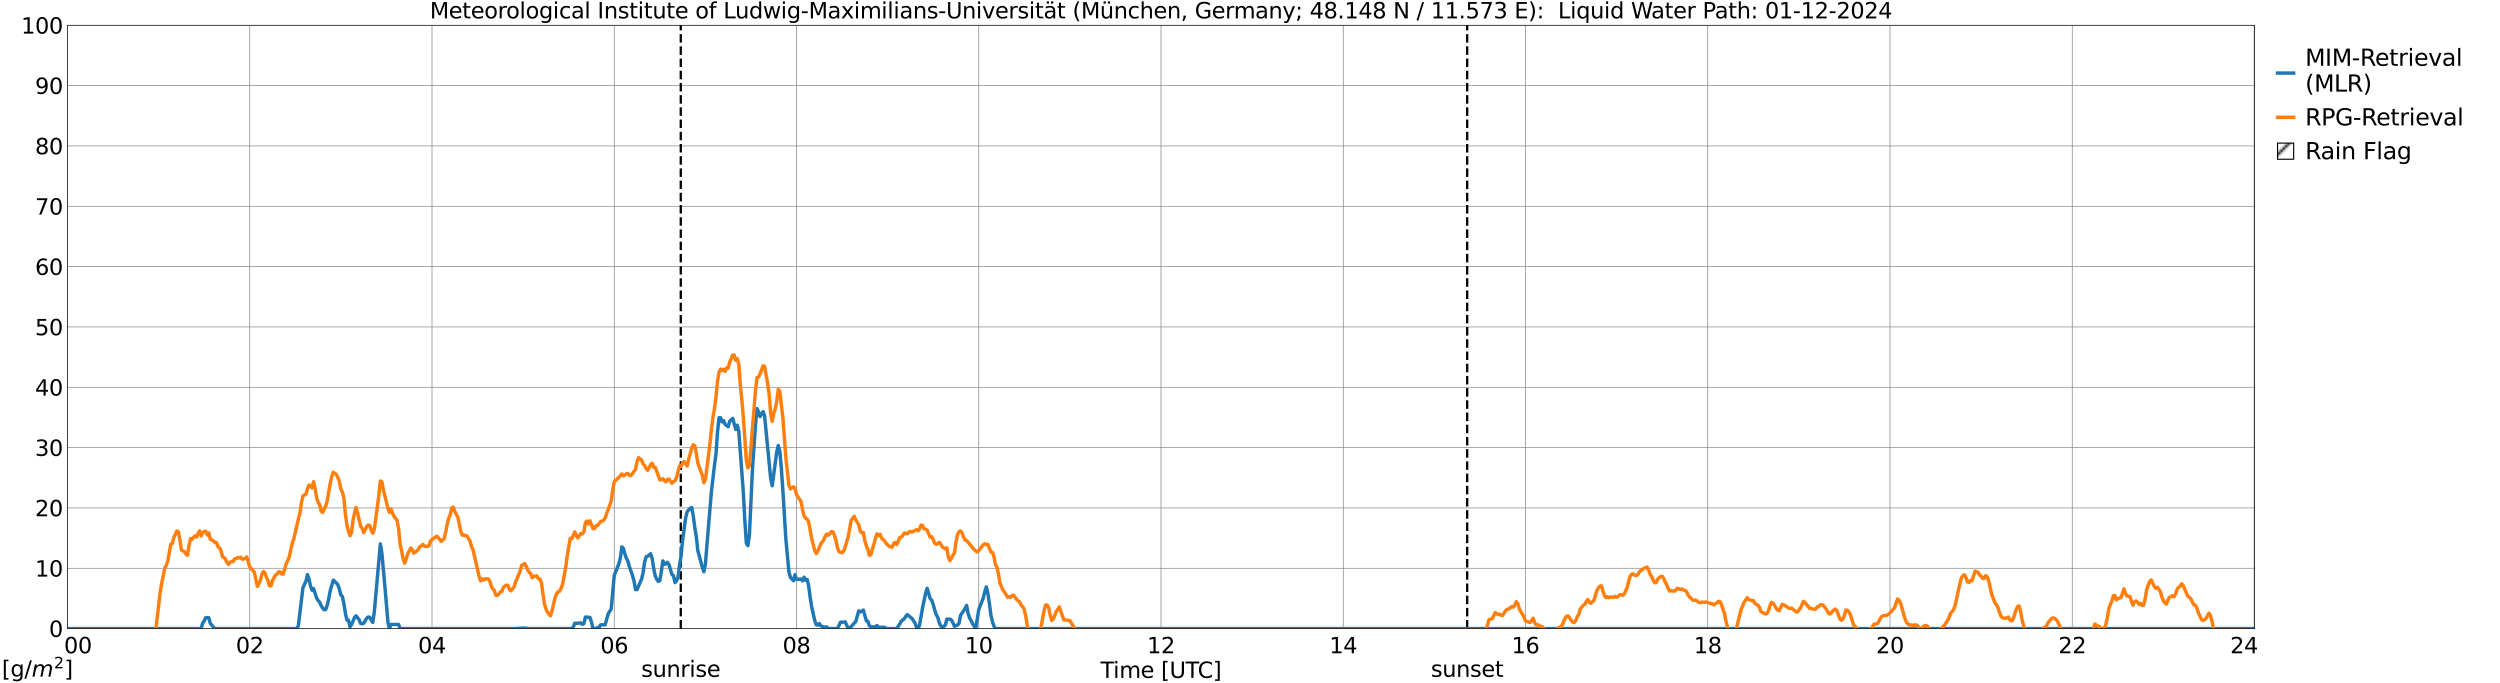 <?xml version="1.0" encoding="utf-8" standalone="no"?>
<!DOCTYPE svg PUBLIC "-//W3C//DTD SVG 1.1//EN"
  "http://www.w3.org/Graphics/SVG/1.1/DTD/svg11.dtd">
<svg xmlns:xlink="http://www.w3.org/1999/xlink" width="1085.4pt" height="296.64pt" viewBox="0 0 1085.4 296.64" xmlns="http://www.w3.org/2000/svg" version="1.1">
 <defs>
  <style type="text/css">*{stroke-linejoin: round; stroke-linecap: butt}</style>
 </defs>
 <g id="figure_1">
  <g id="patch_1">
   <path d="M 0 296.64 
L 1085.4 296.64 
L 1085.4 0 
L 0 0 
z
" style="fill: #ffffff"/>
  </g>
  <g id="axes_1">
   <g id="patch_2">
    <path d="M 29.306 272.909 
L 978.814 272.909 
L 978.814 10.976 
L 29.306 10.976 
z
" style="fill: #ffffff"/>
   </g>
   <g id="patch_3">
    <path d="M 978.814 272.909 
L 978.814 272.909 
L 978.814 10.976 
L 978.814 10.976 
z
" clip-path="url(#p898607dc32)" style="fill: #d3d3d3; stroke: #d3d3d3; stroke-linejoin: miter"/>
   </g>
   <g id="matplotlib.axis_1">
    <g id="xtick_1">
     <g id="line2d_1">
      <path d="M 29.306 272.909 
L 29.306 10.976 
" clip-path="url(#p898607dc32)" style="fill: none; stroke: #808080; stroke-width: 0.3; stroke-linecap: square"/>
     </g>
     <g id="line2d_2"/>
     <g id="text_1">
      <!--    00 -->
      <g transform="translate(18.733 283.627) scale(0.095 -0.095)">
       <defs>
        <path id="DejaVuSans-20" transform="scale(0.016)"/>
        <path id="DejaVuSans-30" d="M 2034 4250 
Q 1547 4250 1301 3770 
Q 1056 3291 1056 2328 
Q 1056 1369 1301 889 
Q 1547 409 2034 409 
Q 2525 409 2770 889 
Q 3016 1369 3016 2328 
Q 3016 3291 2770 3770 
Q 2525 4250 2034 4250 
z
M 2034 4750 
Q 2819 4750 3233 4129 
Q 3647 3509 3647 2328 
Q 3647 1150 3233 529 
Q 2819 -91 2034 -91 
Q 1250 -91 836 529 
Q 422 1150 422 2328 
Q 422 3509 836 4129 
Q 1250 4750 2034 4750 
z
" transform="scale(0.016)"/>
       </defs>
       <use xlink:href="#DejaVuSans-20"/>
       <use xlink:href="#DejaVuSans-20" transform="translate(31.787 0)"/>
       <use xlink:href="#DejaVuSans-20" transform="translate(63.574 0)"/>
       <use xlink:href="#DejaVuSans-30" transform="translate(95.361 0)"/>
       <use xlink:href="#DejaVuSans-30" transform="translate(158.984 0)"/>
      </g>
     </g>
    </g>
    <g id="xtick_2">
     <g id="line2d_3">
      <path d="M 108.431 272.909 
L 108.431 10.976 
" clip-path="url(#p898607dc32)" style="fill: none; stroke: #808080; stroke-width: 0.3; stroke-linecap: square"/>
     </g>
     <g id="line2d_4"/>
     <g id="text_2">
      <!-- 02 -->
      <g transform="translate(102.387 283.627) scale(0.095 -0.095)">
       <defs>
        <path id="DejaVuSans-32" d="M 1228 531 
L 3431 531 
L 3431 0 
L 469 0 
L 469 531 
Q 828 903 1448 1529 
Q 2069 2156 2228 2338 
Q 2531 2678 2651 2914 
Q 2772 3150 2772 3378 
Q 2772 3750 2511 3984 
Q 2250 4219 1831 4219 
Q 1534 4219 1204 4116 
Q 875 4013 500 3803 
L 500 4441 
Q 881 4594 1212 4672 
Q 1544 4750 1819 4750 
Q 2544 4750 2975 4387 
Q 3406 4025 3406 3419 
Q 3406 3131 3298 2873 
Q 3191 2616 2906 2266 
Q 2828 2175 2409 1742 
Q 1991 1309 1228 531 
z
" transform="scale(0.016)"/>
       </defs>
       <use xlink:href="#DejaVuSans-30"/>
       <use xlink:href="#DejaVuSans-32" transform="translate(63.623 0)"/>
      </g>
     </g>
    </g>
    <g id="xtick_3">
     <g id="line2d_5">
      <path d="M 187.557 272.909 
L 187.557 10.976 
" clip-path="url(#p898607dc32)" style="fill: none; stroke: #808080; stroke-width: 0.3; stroke-linecap: square"/>
     </g>
     <g id="line2d_6"/>
     <g id="text_3">
      <!-- 04 -->
      <g transform="translate(181.513 283.627) scale(0.095 -0.095)">
       <defs>
        <path id="DejaVuSans-34" d="M 2419 4116 
L 825 1625 
L 2419 1625 
L 2419 4116 
z
M 2253 4666 
L 3047 4666 
L 3047 1625 
L 3713 1625 
L 3713 1100 
L 3047 1100 
L 3047 0 
L 2419 0 
L 2419 1100 
L 313 1100 
L 313 1709 
L 2253 4666 
z
" transform="scale(0.016)"/>
       </defs>
       <use xlink:href="#DejaVuSans-30"/>
       <use xlink:href="#DejaVuSans-34" transform="translate(63.623 0)"/>
      </g>
     </g>
    </g>
    <g id="xtick_4">
     <g id="line2d_7">
      <path d="M 266.683 272.909 
L 266.683 10.976 
" clip-path="url(#p898607dc32)" style="fill: none; stroke: #808080; stroke-width: 0.3; stroke-linecap: square"/>
     </g>
     <g id="line2d_8"/>
     <g id="text_4">
      <!-- 06 -->
      <g transform="translate(260.638 283.627) scale(0.095 -0.095)">
       <defs>
        <path id="DejaVuSans-36" d="M 2113 2584 
Q 1688 2584 1439 2293 
Q 1191 2003 1191 1497 
Q 1191 994 1439 701 
Q 1688 409 2113 409 
Q 2538 409 2786 701 
Q 3034 994 3034 1497 
Q 3034 2003 2786 2293 
Q 2538 2584 2113 2584 
z
M 3366 4563 
L 3366 3988 
Q 3128 4100 2886 4159 
Q 2644 4219 2406 4219 
Q 1781 4219 1451 3797 
Q 1122 3375 1075 2522 
Q 1259 2794 1537 2939 
Q 1816 3084 2150 3084 
Q 2853 3084 3261 2657 
Q 3669 2231 3669 1497 
Q 3669 778 3244 343 
Q 2819 -91 2113 -91 
Q 1303 -91 875 529 
Q 447 1150 447 2328 
Q 447 3434 972 4092 
Q 1497 4750 2381 4750 
Q 2619 4750 2861 4703 
Q 3103 4656 3366 4563 
z
" transform="scale(0.016)"/>
       </defs>
       <use xlink:href="#DejaVuSans-30"/>
       <use xlink:href="#DejaVuSans-36" transform="translate(63.623 0)"/>
      </g>
     </g>
    </g>
    <g id="xtick_5">
     <g id="line2d_9">
      <path d="M 345.808 272.909 
L 345.808 10.976 
" clip-path="url(#p898607dc32)" style="fill: none; stroke: #808080; stroke-width: 0.3; stroke-linecap: square"/>
     </g>
     <g id="line2d_10"/>
     <g id="text_5">
      <!-- 08 -->
      <g transform="translate(339.764 283.627) scale(0.095 -0.095)">
       <defs>
        <path id="DejaVuSans-38" d="M 2034 2216 
Q 1584 2216 1326 1975 
Q 1069 1734 1069 1313 
Q 1069 891 1326 650 
Q 1584 409 2034 409 
Q 2484 409 2743 651 
Q 3003 894 3003 1313 
Q 3003 1734 2745 1975 
Q 2488 2216 2034 2216 
z
M 1403 2484 
Q 997 2584 770 2862 
Q 544 3141 544 3541 
Q 544 4100 942 4425 
Q 1341 4750 2034 4750 
Q 2731 4750 3128 4425 
Q 3525 4100 3525 3541 
Q 3525 3141 3298 2862 
Q 3072 2584 2669 2484 
Q 3125 2378 3379 2068 
Q 3634 1759 3634 1313 
Q 3634 634 3220 271 
Q 2806 -91 2034 -91 
Q 1263 -91 848 271 
Q 434 634 434 1313 
Q 434 1759 690 2068 
Q 947 2378 1403 2484 
z
M 1172 3481 
Q 1172 3119 1398 2916 
Q 1625 2713 2034 2713 
Q 2441 2713 2670 2916 
Q 2900 3119 2900 3481 
Q 2900 3844 2670 4047 
Q 2441 4250 2034 4250 
Q 1625 4250 1398 4047 
Q 1172 3844 1172 3481 
z
" transform="scale(0.016)"/>
       </defs>
       <use xlink:href="#DejaVuSans-30"/>
       <use xlink:href="#DejaVuSans-38" transform="translate(63.623 0)"/>
      </g>
     </g>
    </g>
    <g id="xtick_6">
     <g id="line2d_11">
      <path d="M 424.934 272.909 
L 424.934 10.976 
" clip-path="url(#p898607dc32)" style="fill: none; stroke: #808080; stroke-width: 0.3; stroke-linecap: square"/>
     </g>
     <g id="line2d_12"/>
     <g id="text_6">
      <!-- 10 -->
      <g transform="translate(418.89 283.627) scale(0.095 -0.095)">
       <defs>
        <path id="DejaVuSans-31" d="M 794 531 
L 1825 531 
L 1825 4091 
L 703 3866 
L 703 4441 
L 1819 4666 
L 2450 4666 
L 2450 531 
L 3481 531 
L 3481 0 
L 794 0 
L 794 531 
z
" transform="scale(0.016)"/>
       </defs>
       <use xlink:href="#DejaVuSans-31"/>
       <use xlink:href="#DejaVuSans-30" transform="translate(63.623 0)"/>
      </g>
     </g>
    </g>
    <g id="xtick_7">
     <g id="line2d_13">
      <path d="M 504.06 272.909 
L 504.06 10.976 
" clip-path="url(#p898607dc32)" style="fill: none; stroke: #808080; stroke-width: 0.3; stroke-linecap: square"/>
     </g>
     <g id="line2d_14"/>
     <g id="text_7">
      <!-- 12 -->
      <g transform="translate(498.015 283.627) scale(0.095 -0.095)">
       <use xlink:href="#DejaVuSans-31"/>
       <use xlink:href="#DejaVuSans-32" transform="translate(63.623 0)"/>
      </g>
     </g>
    </g>
    <g id="xtick_8">
     <g id="line2d_15">
      <path d="M 583.185 272.909 
L 583.185 10.976 
" clip-path="url(#p898607dc32)" style="fill: none; stroke: #808080; stroke-width: 0.3; stroke-linecap: square"/>
     </g>
     <g id="line2d_16"/>
     <g id="text_8">
      <!-- 14 -->
      <g transform="translate(577.141 283.627) scale(0.095 -0.095)">
       <use xlink:href="#DejaVuSans-31"/>
       <use xlink:href="#DejaVuSans-34" transform="translate(63.623 0)"/>
      </g>
     </g>
    </g>
    <g id="xtick_9">
     <g id="line2d_17">
      <path d="M 662.311 272.909 
L 662.311 10.976 
" clip-path="url(#p898607dc32)" style="fill: none; stroke: #808080; stroke-width: 0.3; stroke-linecap: square"/>
     </g>
     <g id="line2d_18"/>
     <g id="text_9">
      <!-- 16 -->
      <g transform="translate(656.267 283.627) scale(0.095 -0.095)">
       <use xlink:href="#DejaVuSans-31"/>
       <use xlink:href="#DejaVuSans-36" transform="translate(63.623 0)"/>
      </g>
     </g>
    </g>
    <g id="xtick_10">
     <g id="line2d_19">
      <path d="M 741.437 272.909 
L 741.437 10.976 
" clip-path="url(#p898607dc32)" style="fill: none; stroke: #808080; stroke-width: 0.3; stroke-linecap: square"/>
     </g>
     <g id="line2d_20"/>
     <g id="text_10">
      <!-- 18 -->
      <g transform="translate(735.392 283.627) scale(0.095 -0.095)">
       <use xlink:href="#DejaVuSans-31"/>
       <use xlink:href="#DejaVuSans-38" transform="translate(63.623 0)"/>
      </g>
     </g>
    </g>
    <g id="xtick_11">
     <g id="line2d_21">
      <path d="M 820.562 272.909 
L 820.562 10.976 
" clip-path="url(#p898607dc32)" style="fill: none; stroke: #808080; stroke-width: 0.3; stroke-linecap: square"/>
     </g>
     <g id="line2d_22"/>
     <g id="text_11">
      <!-- 20 -->
      <g transform="translate(814.518 283.627) scale(0.095 -0.095)">
       <use xlink:href="#DejaVuSans-32"/>
       <use xlink:href="#DejaVuSans-30" transform="translate(63.623 0)"/>
      </g>
     </g>
    </g>
    <g id="xtick_12">
     <g id="line2d_23">
      <path d="M 899.688 272.909 
L 899.688 10.976 
" clip-path="url(#p898607dc32)" style="fill: none; stroke: #808080; stroke-width: 0.3; stroke-linecap: square"/>
     </g>
     <g id="line2d_24"/>
     <g id="text_12">
      <!-- 22 -->
      <g transform="translate(893.644 283.627) scale(0.095 -0.095)">
       <use xlink:href="#DejaVuSans-32"/>
       <use xlink:href="#DejaVuSans-32" transform="translate(63.623 0)"/>
      </g>
     </g>
    </g>
    <g id="xtick_13">
     <g id="line2d_25">
      <path d="M 978.814 272.909 
L 978.814 10.976 
" clip-path="url(#p898607dc32)" style="fill: none; stroke: #808080; stroke-width: 0.3; stroke-linecap: square"/>
     </g>
     <g id="line2d_26"/>
     <g id="text_13">
      <!-- 24    -->
      <g transform="translate(968.241 283.627) scale(0.095 -0.095)">
       <use xlink:href="#DejaVuSans-32"/>
       <use xlink:href="#DejaVuSans-34" transform="translate(63.623 0)"/>
       <use xlink:href="#DejaVuSans-20" transform="translate(127.246 0)"/>
       <use xlink:href="#DejaVuSans-20" transform="translate(159.033 0)"/>
       <use xlink:href="#DejaVuSans-20" transform="translate(190.82 0)"/>
      </g>
     </g>
    </g>
    <g id="text_14">
     <!-- Time [UTC] -->
     <g transform="translate(477.806 294.322) scale(0.095 -0.095)">
      <defs>
       <path id="DejaVuSans-54" d="M -19 4666 
L 3928 4666 
L 3928 4134 
L 2272 4134 
L 2272 0 
L 1638 0 
L 1638 4134 
L -19 4134 
L -19 4666 
z
" transform="scale(0.016)"/>
       <path id="DejaVuSans-69" d="M 603 3500 
L 1178 3500 
L 1178 0 
L 603 0 
L 603 3500 
z
M 603 4863 
L 1178 4863 
L 1178 4134 
L 603 4134 
L 603 4863 
z
" transform="scale(0.016)"/>
       <path id="DejaVuSans-6d" d="M 3328 2828 
Q 3544 3216 3844 3400 
Q 4144 3584 4550 3584 
Q 5097 3584 5394 3201 
Q 5691 2819 5691 2113 
L 5691 0 
L 5113 0 
L 5113 2094 
Q 5113 2597 4934 2840 
Q 4756 3084 4391 3084 
Q 3944 3084 3684 2787 
Q 3425 2491 3425 1978 
L 3425 0 
L 2847 0 
L 2847 2094 
Q 2847 2600 2669 2842 
Q 2491 3084 2119 3084 
Q 1678 3084 1418 2786 
Q 1159 2488 1159 1978 
L 1159 0 
L 581 0 
L 581 3500 
L 1159 3500 
L 1159 2956 
Q 1356 3278 1631 3431 
Q 1906 3584 2284 3584 
Q 2666 3584 2933 3390 
Q 3200 3197 3328 2828 
z
" transform="scale(0.016)"/>
       <path id="DejaVuSans-65" d="M 3597 1894 
L 3597 1613 
L 953 1613 
Q 991 1019 1311 708 
Q 1631 397 2203 397 
Q 2534 397 2845 478 
Q 3156 559 3463 722 
L 3463 178 
Q 3153 47 2828 -22 
Q 2503 -91 2169 -91 
Q 1331 -91 842 396 
Q 353 884 353 1716 
Q 353 2575 817 3079 
Q 1281 3584 2069 3584 
Q 2775 3584 3186 3129 
Q 3597 2675 3597 1894 
z
M 3022 2063 
Q 3016 2534 2758 2815 
Q 2500 3097 2075 3097 
Q 1594 3097 1305 2825 
Q 1016 2553 972 2059 
L 3022 2063 
z
" transform="scale(0.016)"/>
       <path id="DejaVuSans-5b" d="M 550 4863 
L 1875 4863 
L 1875 4416 
L 1125 4416 
L 1125 -397 
L 1875 -397 
L 1875 -844 
L 550 -844 
L 550 4863 
z
" transform="scale(0.016)"/>
       <path id="DejaVuSans-55" d="M 556 4666 
L 1191 4666 
L 1191 1831 
Q 1191 1081 1462 751 
Q 1734 422 2344 422 
Q 2950 422 3222 751 
Q 3494 1081 3494 1831 
L 3494 4666 
L 4128 4666 
L 4128 1753 
Q 4128 841 3676 375 
Q 3225 -91 2344 -91 
Q 1459 -91 1007 375 
Q 556 841 556 1753 
L 556 4666 
z
" transform="scale(0.016)"/>
       <path id="DejaVuSans-43" d="M 4122 4306 
L 4122 3641 
Q 3803 3938 3442 4084 
Q 3081 4231 2675 4231 
Q 1875 4231 1450 3742 
Q 1025 3253 1025 2328 
Q 1025 1406 1450 917 
Q 1875 428 2675 428 
Q 3081 428 3442 575 
Q 3803 722 4122 1019 
L 4122 359 
Q 3791 134 3420 21 
Q 3050 -91 2638 -91 
Q 1578 -91 968 557 
Q 359 1206 359 2328 
Q 359 3453 968 4101 
Q 1578 4750 2638 4750 
Q 3056 4750 3426 4639 
Q 3797 4528 4122 4306 
z
" transform="scale(0.016)"/>
       <path id="DejaVuSans-5d" d="M 1947 4863 
L 1947 -844 
L 622 -844 
L 622 -397 
L 1369 -397 
L 1369 4416 
L 622 4416 
L 622 4863 
L 1947 4863 
z
" transform="scale(0.016)"/>
      </defs>
      <use xlink:href="#DejaVuSans-54"/>
      <use xlink:href="#DejaVuSans-69" transform="translate(57.959 0)"/>
      <use xlink:href="#DejaVuSans-6d" transform="translate(85.742 0)"/>
      <use xlink:href="#DejaVuSans-65" transform="translate(183.154 0)"/>
      <use xlink:href="#DejaVuSans-20" transform="translate(244.678 0)"/>
      <use xlink:href="#DejaVuSans-5b" transform="translate(276.465 0)"/>
      <use xlink:href="#DejaVuSans-55" transform="translate(315.479 0)"/>
      <use xlink:href="#DejaVuSans-54" transform="translate(388.672 0)"/>
      <use xlink:href="#DejaVuSans-43" transform="translate(443.881 0)"/>
      <use xlink:href="#DejaVuSans-5d" transform="translate(513.705 0)"/>
     </g>
    </g>
   </g>
   <g id="matplotlib.axis_2">
    <g id="ytick_1">
     <g id="line2d_27">
      <path d="M 29.306 272.909 
L 978.814 272.909 
" clip-path="url(#p898607dc32)" style="fill: none; stroke: #808080; stroke-width: 0.3; stroke-linecap: square"/>
     </g>
     <g id="line2d_28"/>
     <g id="text_15">
      <!-- 0 -->
      <g transform="translate(21.261 276.518) scale(0.095 -0.095)">
       <use xlink:href="#DejaVuSans-30"/>
      </g>
     </g>
    </g>
    <g id="ytick_2">
     <g id="line2d_29">
      <path d="M 29.306 246.715 
L 978.814 246.715 
" clip-path="url(#p898607dc32)" style="fill: none; stroke: #808080; stroke-width: 0.3; stroke-linecap: square"/>
     </g>
     <g id="line2d_30"/>
     <g id="text_16">
      <!-- 10 -->
      <g transform="translate(15.217 250.325) scale(0.095 -0.095)">
       <use xlink:href="#DejaVuSans-31"/>
       <use xlink:href="#DejaVuSans-30" transform="translate(63.623 0)"/>
      </g>
     </g>
    </g>
    <g id="ytick_3">
     <g id="line2d_31">
      <path d="M 29.306 220.522 
L 978.814 220.522 
" clip-path="url(#p898607dc32)" style="fill: none; stroke: #808080; stroke-width: 0.3; stroke-linecap: square"/>
     </g>
     <g id="line2d_32"/>
     <g id="text_17">
      <!-- 20 -->
      <g transform="translate(15.217 224.131) scale(0.095 -0.095)">
       <use xlink:href="#DejaVuSans-32"/>
       <use xlink:href="#DejaVuSans-30" transform="translate(63.623 0)"/>
      </g>
     </g>
    </g>
    <g id="ytick_4">
     <g id="line2d_33">
      <path d="M 29.306 194.329 
L 978.814 194.329 
" clip-path="url(#p898607dc32)" style="fill: none; stroke: #808080; stroke-width: 0.3; stroke-linecap: square"/>
     </g>
     <g id="line2d_34"/>
     <g id="text_18">
      <!-- 30 -->
      <g transform="translate(15.217 197.938) scale(0.095 -0.095)">
       <defs>
        <path id="DejaVuSans-33" d="M 2597 2516 
Q 3050 2419 3304 2112 
Q 3559 1806 3559 1356 
Q 3559 666 3084 287 
Q 2609 -91 1734 -91 
Q 1441 -91 1130 -33 
Q 819 25 488 141 
L 488 750 
Q 750 597 1062 519 
Q 1375 441 1716 441 
Q 2309 441 2620 675 
Q 2931 909 2931 1356 
Q 2931 1769 2642 2001 
Q 2353 2234 1838 2234 
L 1294 2234 
L 1294 2753 
L 1863 2753 
Q 2328 2753 2575 2939 
Q 2822 3125 2822 3475 
Q 2822 3834 2567 4026 
Q 2313 4219 1838 4219 
Q 1578 4219 1281 4162 
Q 984 4106 628 3988 
L 628 4550 
Q 988 4650 1302 4700 
Q 1616 4750 1894 4750 
Q 2613 4750 3031 4423 
Q 3450 4097 3450 3541 
Q 3450 3153 3228 2886 
Q 3006 2619 2597 2516 
z
" transform="scale(0.016)"/>
       </defs>
       <use xlink:href="#DejaVuSans-33"/>
       <use xlink:href="#DejaVuSans-30" transform="translate(63.623 0)"/>
      </g>
     </g>
    </g>
    <g id="ytick_5">
     <g id="line2d_35">
      <path d="M 29.306 168.136 
L 978.814 168.136 
" clip-path="url(#p898607dc32)" style="fill: none; stroke: #808080; stroke-width: 0.3; stroke-linecap: square"/>
     </g>
     <g id="line2d_36"/>
     <g id="text_19">
      <!-- 40 -->
      <g transform="translate(15.217 171.745) scale(0.095 -0.095)">
       <use xlink:href="#DejaVuSans-34"/>
       <use xlink:href="#DejaVuSans-30" transform="translate(63.623 0)"/>
      </g>
     </g>
    </g>
    <g id="ytick_6">
     <g id="line2d_37">
      <path d="M 29.306 141.942 
L 978.814 141.942 
" clip-path="url(#p898607dc32)" style="fill: none; stroke: #808080; stroke-width: 0.3; stroke-linecap: square"/>
     </g>
     <g id="line2d_38"/>
     <g id="text_20">
      <!-- 50 -->
      <g transform="translate(15.217 145.551) scale(0.095 -0.095)">
       <defs>
        <path id="DejaVuSans-35" d="M 691 4666 
L 3169 4666 
L 3169 4134 
L 1269 4134 
L 1269 2991 
Q 1406 3038 1543 3061 
Q 1681 3084 1819 3084 
Q 2600 3084 3056 2656 
Q 3513 2228 3513 1497 
Q 3513 744 3044 326 
Q 2575 -91 1722 -91 
Q 1428 -91 1123 -41 
Q 819 9 494 109 
L 494 744 
Q 775 591 1075 516 
Q 1375 441 1709 441 
Q 2250 441 2565 725 
Q 2881 1009 2881 1497 
Q 2881 1984 2565 2268 
Q 2250 2553 1709 2553 
Q 1456 2553 1204 2497 
Q 953 2441 691 2322 
L 691 4666 
z
" transform="scale(0.016)"/>
       </defs>
       <use xlink:href="#DejaVuSans-35"/>
       <use xlink:href="#DejaVuSans-30" transform="translate(63.623 0)"/>
      </g>
     </g>
    </g>
    <g id="ytick_7">
     <g id="line2d_39">
      <path d="M 29.306 115.749 
L 978.814 115.749 
" clip-path="url(#p898607dc32)" style="fill: none; stroke: #808080; stroke-width: 0.3; stroke-linecap: square"/>
     </g>
     <g id="line2d_40"/>
     <g id="text_21">
      <!-- 60 -->
      <g transform="translate(15.217 119.358) scale(0.095 -0.095)">
       <use xlink:href="#DejaVuSans-36"/>
       <use xlink:href="#DejaVuSans-30" transform="translate(63.623 0)"/>
      </g>
     </g>
    </g>
    <g id="ytick_8">
     <g id="line2d_41">
      <path d="M 29.306 89.556 
L 978.814 89.556 
" clip-path="url(#p898607dc32)" style="fill: none; stroke: #808080; stroke-width: 0.3; stroke-linecap: square"/>
     </g>
     <g id="line2d_42"/>
     <g id="text_22">
      <!-- 70 -->
      <g transform="translate(15.217 93.165) scale(0.095 -0.095)">
       <defs>
        <path id="DejaVuSans-37" d="M 525 4666 
L 3525 4666 
L 3525 4397 
L 1831 0 
L 1172 0 
L 2766 4134 
L 525 4134 
L 525 4666 
z
" transform="scale(0.016)"/>
       </defs>
       <use xlink:href="#DejaVuSans-37"/>
       <use xlink:href="#DejaVuSans-30" transform="translate(63.623 0)"/>
      </g>
     </g>
    </g>
    <g id="ytick_9">
     <g id="line2d_43">
      <path d="M 29.306 63.362 
L 978.814 63.362 
" clip-path="url(#p898607dc32)" style="fill: none; stroke: #808080; stroke-width: 0.3; stroke-linecap: square"/>
     </g>
     <g id="line2d_44"/>
     <g id="text_23">
      <!-- 80 -->
      <g transform="translate(15.217 66.972) scale(0.095 -0.095)">
       <use xlink:href="#DejaVuSans-38"/>
       <use xlink:href="#DejaVuSans-30" transform="translate(63.623 0)"/>
      </g>
     </g>
    </g>
    <g id="ytick_10">
     <g id="line2d_45">
      <path d="M 29.306 37.169 
L 978.814 37.169 
" clip-path="url(#p898607dc32)" style="fill: none; stroke: #808080; stroke-width: 0.3; stroke-linecap: square"/>
     </g>
     <g id="line2d_46"/>
     <g id="text_24">
      <!-- 90 -->
      <g transform="translate(15.217 40.778) scale(0.095 -0.095)">
       <defs>
        <path id="DejaVuSans-39" d="M 703 97 
L 703 672 
Q 941 559 1184 500 
Q 1428 441 1663 441 
Q 2288 441 2617 861 
Q 2947 1281 2994 2138 
Q 2813 1869 2534 1725 
Q 2256 1581 1919 1581 
Q 1219 1581 811 2004 
Q 403 2428 403 3163 
Q 403 3881 828 4315 
Q 1253 4750 1959 4750 
Q 2769 4750 3195 4129 
Q 3622 3509 3622 2328 
Q 3622 1225 3098 567 
Q 2575 -91 1691 -91 
Q 1453 -91 1209 -44 
Q 966 3 703 97 
z
M 1959 2075 
Q 2384 2075 2632 2365 
Q 2881 2656 2881 3163 
Q 2881 3666 2632 3958 
Q 2384 4250 1959 4250 
Q 1534 4250 1286 3958 
Q 1038 3666 1038 3163 
Q 1038 2656 1286 2365 
Q 1534 2075 1959 2075 
z
" transform="scale(0.016)"/>
       </defs>
       <use xlink:href="#DejaVuSans-39"/>
       <use xlink:href="#DejaVuSans-30" transform="translate(63.623 0)"/>
      </g>
     </g>
    </g>
    <g id="ytick_11">
     <g id="line2d_47">
      <path d="M 29.306 10.976 
L 978.814 10.976 
" clip-path="url(#p898607dc32)" style="fill: none; stroke: #808080; stroke-width: 0.3; stroke-linecap: square"/>
     </g>
     <g id="line2d_48"/>
     <g id="text_25">
      <!-- 100 -->
      <g transform="translate(9.173 14.585) scale(0.095 -0.095)">
       <use xlink:href="#DejaVuSans-31"/>
       <use xlink:href="#DejaVuSans-30" transform="translate(63.623 0)"/>
       <use xlink:href="#DejaVuSans-30" transform="translate(127.246 0)"/>
      </g>
     </g>
    </g>
   </g>
   <g id="line2d_49">
    <path d="M 295.564 272.909 
L 295.564 10.976 
" clip-path="url(#p898607dc32)" style="fill: none; stroke-dasharray: 3.7,1.6; stroke-dashoffset: 0; stroke: #000000"/>
   </g>
   <g id="line2d_50">
    <path d="M 636.991 272.909 
L 636.991 10.976 
" clip-path="url(#p898607dc32)" style="fill: none; stroke-dasharray: 3.7,1.6; stroke-dashoffset: 0; stroke: #000000"/>
   </g>
   <g id="line2d_51">
    <path d="M 29.306 272.909 
L 87.331 272.909 
L 87.991 270.489 
L 88.65 269.63 
L 89.309 268.157 
L 90.628 268.157 
L 91.288 270.577 
L 91.947 271.436 
L 93.266 272.909 
L 128.872 272.909 
L 129.532 271.634 
L 131.51 255.209 
L 132.829 252.313 
L 133.488 249.467 
L 134.147 251.41 
L 134.807 254.385 
L 135.466 256.259 
L 136.125 255.527 
L 137.444 259.547 
L 138.104 260.743 
L 138.763 261.429 
L 139.422 262.91 
L 140.082 263.987 
L 140.741 264.739 
L 141.4 264.596 
L 142.06 262.856 
L 142.719 259.958 
L 143.379 256.431 
L 144.697 251.877 
L 146.016 253.099 
L 146.676 253.928 
L 147.335 255.693 
L 147.994 258.302 
L 148.654 258.994 
L 149.313 262.153 
L 149.972 266.369 
L 150.632 269.229 
L 151.291 269.229 
L 151.951 272.098 
L 152.61 271.21 
L 153.929 268.068 
L 154.588 267.367 
L 155.907 269.066 
L 156.566 270.664 
L 157.226 270.812 
L 157.885 270.599 
L 159.204 268.392 
L 159.863 267.899 
L 160.523 267.987 
L 161.182 269.295 
L 161.841 270.209 
L 162.501 265.746 
L 165.138 236.144 
L 165.798 240.171 
L 167.116 254.76 
L 168.435 270.267 
L 169.094 272.909 
L 169.754 271.106 
L 173.051 271.106 
L 173.71 272.909 
L 223.823 272.909 
L 226.461 272.707 
L 228.439 272.707 
L 229.098 272.909 
L 248.22 272.909 
L 248.88 272.308 
L 249.539 270.589 
L 250.858 270.589 
L 252.176 270.449 
L 252.836 271.05 
L 253.495 270.761 
L 254.155 267.896 
L 254.814 267.896 
L 255.473 268.036 
L 256.133 268.036 
L 256.792 270.044 
L 257.451 272.909 
L 258.77 272.909 
L 259.43 272.46 
L 260.089 272.46 
L 260.748 271.292 
L 262.726 271.238 
L 264.045 266.47 
L 265.364 264.374 
L 266.683 249.802 
L 268.661 244.833 
L 269.32 242.275 
L 269.98 237.447 
L 270.639 238.057 
L 271.298 240.517 
L 271.958 242.41 
L 272.617 243.662 
L 273.277 246.11 
L 274.595 249.806 
L 275.255 252.146 
L 275.914 255.968 
L 276.573 255.984 
L 278.552 251.406 
L 279.211 248.587 
L 279.87 244.009 
L 280.53 241.686 
L 281.189 241.517 
L 282.508 240.399 
L 283.167 242.579 
L 283.827 246.909 
L 284.486 250.085 
L 285.145 251.52 
L 285.805 252.425 
L 286.464 252.014 
L 287.124 248.183 
L 287.783 243.515 
L 288.442 244.959 
L 289.102 244.873 
L 289.761 244.152 
L 290.42 245.11 
L 291.739 249.459 
L 292.399 249.935 
L 293.058 252.944 
L 293.717 252.139 
L 294.377 250.541 
L 295.036 245.288 
L 295.696 241.365 
L 296.355 234.549 
L 297.674 224.861 
L 298.333 222.185 
L 299.652 220.662 
L 300.311 220.323 
L 300.971 223.852 
L 301.63 228.914 
L 302.289 232.848 
L 302.949 238.959 
L 304.927 246.309 
L 305.586 248.221 
L 306.246 245.026 
L 307.564 228.92 
L 308.883 213.231 
L 310.202 201.972 
L 310.861 197.024 
L 311.521 187.448 
L 312.18 181.368 
L 312.839 181.349 
L 313.499 183.196 
L 314.158 182.61 
L 314.818 184.229 
L 316.136 185.271 
L 316.796 182.899 
L 318.114 181.634 
L 319.433 186.473 
L 320.093 184.609 
L 320.752 187.274 
L 322.73 213.946 
L 323.39 226.291 
L 324.049 235.866 
L 324.708 236.881 
L 325.368 232.186 
L 326.686 203.676 
L 328.005 184.317 
L 328.665 177.394 
L 329.324 178.79 
L 329.983 180.854 
L 331.302 178.702 
L 331.961 180.566 
L 334.599 207.784 
L 335.258 210.907 
L 337.236 196.185 
L 337.896 193.421 
L 338.555 195.906 
L 339.215 203.221 
L 339.874 212.627 
L 341.193 234.076 
L 342.512 248.299 
L 343.171 250.679 
L 344.49 252.089 
L 345.149 249.537 
L 345.808 251.537 
L 347.787 251.385 
L 348.446 252.163 
L 349.105 250.601 
L 349.765 251.961 
L 350.424 251.562 
L 351.083 254.285 
L 351.743 259.407 
L 352.402 263.505 
L 353.721 269.39 
L 354.38 271.292 
L 355.04 271.356 
L 355.699 270.702 
L 356.359 271.724 
L 357.677 272.204 
L 358.996 272.204 
L 359.655 272.909 
L 363.612 272.909 
L 364.93 270.12 
L 366.249 270.12 
L 366.909 269.978 
L 368.227 272.767 
L 368.887 272.767 
L 371.524 269.853 
L 372.843 265.188 
L 373.502 265.667 
L 374.162 265.432 
L 374.821 264.867 
L 376.14 269.532 
L 376.799 269.763 
L 377.459 271.644 
L 378.118 272.155 
L 380.096 272.155 
L 380.756 271.571 
L 381.415 272.325 
L 384.053 272.325 
L 384.712 272.909 
L 389.328 272.909 
L 390.646 270.886 
L 391.306 269.681 
L 392.624 268.573 
L 393.284 267.596 
L 393.943 266.864 
L 395.921 268.5 
L 397.24 270.46 
L 397.899 272.232 
L 398.559 272.909 
L 399.218 271.486 
L 400.537 263.896 
L 401.856 257.638 
L 402.515 255.43 
L 403.834 259.856 
L 404.493 260.576 
L 405.153 262.425 
L 405.812 264.839 
L 406.471 266.826 
L 407.131 268.003 
L 407.79 270.324 
L 408.45 271.692 
L 409.109 272.564 
L 410.428 271.355 
L 411.087 268.811 
L 412.406 268.811 
L 413.065 269.156 
L 413.725 270.364 
L 414.384 271.899 
L 415.703 271.366 
L 416.362 270.681 
L 417.022 267.148 
L 419 264.224 
L 419.659 262.854 
L 420.318 266.387 
L 420.978 268.323 
L 421.637 269.471 
L 422.297 270.854 
L 423.615 272.909 
L 424.934 264.697 
L 426.912 259.539 
L 427.572 256.795 
L 428.231 254.8 
L 428.89 257.637 
L 429.55 261.939 
L 430.209 267.097 
L 430.869 269.841 
L 431.528 271.836 
L 432.187 272.909 
L 978.154 272.909 
L 978.154 272.909 
" clip-path="url(#p898607dc32)" style="fill: none; stroke: #1f77b4; stroke-width: 1.5; stroke-linecap: square"/>
   </g>
   <g id="line2d_52">
    <path d="M 45.917 297.64 
L 46.45 297.004 
L 47.109 296.79 
L 47.773 297.64 
M 54.198 297.64 
L 54.362 297.352 
L 55.022 297.309 
L 55.681 297.064 
L 56.34 295.484 
L 57 293.517 
L 58.319 291.599 
L 58.978 291.845 
L 59.637 292.687 
L 60.297 293.767 
L 61.615 293.454 
L 62.275 291.736 
L 62.934 290.658 
L 63.594 288.455 
L 64.253 287.097 
L 64.912 284.773 
L 65.572 281.845 
L 66.89 277.994 
L 67.55 274.163 
L 69.528 257.232 
L 70.187 253.195 
L 70.847 250.245 
L 71.506 246.514 
L 72.166 245.614 
L 72.825 243.566 
L 74.144 236.274 
L 74.803 236.006 
L 75.462 233.306 
L 76.122 232.031 
L 76.781 230.511 
L 77.441 230.916 
L 78.1 234.407 
L 78.759 238.786 
L 80.078 239.506 
L 80.737 240.502 
L 81.397 241.074 
L 82.056 236.896 
L 82.716 233.82 
L 83.375 234.156 
L 84.034 233.303 
L 84.694 232.636 
L 85.353 233.168 
L 86.013 231.545 
L 86.672 230.448 
L 87.331 232.675 
L 87.991 231.372 
L 88.65 230.718 
L 89.309 230.626 
L 89.969 232.253 
L 90.628 231.364 
L 91.288 234.108 
L 91.947 234.36 
L 93.266 235.419 
L 93.925 235.52 
L 94.584 237.314 
L 95.244 237.757 
L 95.903 238.938 
L 96.563 241.693 
L 97.222 242.006 
L 97.881 242.75 
L 98.541 244.27 
L 99.2 245.027 
L 99.86 244.088 
L 100.519 243.735 
L 101.178 243.859 
L 101.838 242.682 
L 102.497 242.565 
L 103.156 242.06 
L 103.816 242.213 
L 104.475 241.88 
L 105.135 242.778 
L 106.453 242.502 
L 107.113 241.78 
L 108.431 246.152 
L 110.41 248.412 
L 111.728 254.582 
L 113.047 252.048 
L 113.707 249.344 
L 114.366 248.106 
L 115.025 248.693 
L 115.685 250.756 
L 116.344 252.03 
L 117.003 254.325 
L 117.663 254.31 
L 118.322 252.034 
L 119.641 249.637 
L 120.3 249.307 
L 120.96 248.262 
L 121.619 248.264 
L 122.278 249.163 
L 122.938 249.286 
L 124.257 244.79 
L 125.575 241.834 
L 126.894 235.724 
L 127.553 234.002 
L 129.532 225.375 
L 130.191 223.035 
L 130.85 218.401 
L 131.51 215.265 
L 132.829 214.548 
L 133.488 212.237 
L 134.147 210.602 
L 134.807 210.986 
L 135.466 211.84 
L 136.125 209.149 
L 136.785 212.007 
L 137.444 215.977 
L 138.104 218.137 
L 138.763 219.007 
L 139.422 221.868 
L 140.082 222.505 
L 140.741 220.942 
L 141.4 219.777 
L 142.06 217.331 
L 143.379 209.787 
L 144.038 206.81 
L 144.697 205.015 
L 146.016 205.986 
L 146.676 207.224 
L 147.335 209.036 
L 147.994 212.408 
L 148.654 213.646 
L 149.313 216.444 
L 149.972 223.349 
L 150.632 227.991 
L 151.291 230.633 
L 151.951 232.584 
L 152.61 231.2 
L 153.269 225.879 
L 153.929 222.731 
L 154.588 220.328 
L 155.247 222.788 
L 156.566 228.405 
L 157.226 229.366 
L 157.885 231.26 
L 159.204 228.588 
L 159.863 227.949 
L 160.523 228.163 
L 161.182 230.322 
L 161.841 231.485 
L 162.501 229.81 
L 164.479 215.149 
L 165.138 208.834 
L 165.798 209.168 
L 166.457 212.729 
L 168.435 220.753 
L 169.094 222.441 
L 169.754 220.923 
L 170.413 222.801 
L 171.073 224.244 
L 172.391 225.875 
L 173.051 229.548 
L 173.71 236.269 
L 174.37 239.168 
L 175.029 242.641 
L 175.688 244.494 
L 176.348 242.829 
L 177.007 240.463 
L 178.326 237.929 
L 178.985 238.64 
L 179.645 240.156 
L 180.304 239.748 
L 181.623 238.572 
L 182.282 237.307 
L 182.941 237.002 
L 183.601 236.341 
L 184.26 237.129 
L 185.579 237.202 
L 186.238 236.925 
L 186.898 234.926 
L 187.557 234.329 
L 189.535 232.816 
L 190.195 233.354 
L 190.854 234.096 
L 191.513 235.051 
L 192.832 233.82 
L 193.492 231.106 
L 194.151 227.594 
L 194.81 224.965 
L 195.47 223.524 
L 196.129 220.523 
L 196.788 220.179 
L 197.448 222.001 
L 198.767 224.54 
L 200.085 230.863 
L 200.745 232.386 
L 201.404 232.266 
L 202.063 232.596 
L 202.723 232.675 
L 204.042 234.865 
L 204.701 237.317 
L 205.36 238.691 
L 207.998 250.208 
L 208.657 252.194 
L 209.317 251.257 
L 209.976 251.847 
L 210.635 251.342 
L 211.954 251.312 
L 212.614 252.132 
L 213.273 254.404 
L 213.932 255.648 
L 214.592 256.269 
L 215.251 258.419 
L 215.91 258.495 
L 216.57 257.901 
L 217.229 256.981 
L 217.889 256.772 
L 218.548 255.036 
L 219.207 254.458 
L 219.867 254.031 
L 220.526 254.162 
L 221.186 255.932 
L 221.845 256.493 
L 223.164 254.861 
L 223.823 252.722 
L 225.801 248.043 
L 226.461 245.535 
L 227.779 244.642 
L 228.439 245.831 
L 229.098 247.406 
L 229.757 248.375 
L 230.417 249.12 
L 231.076 250.871 
L 231.736 250.18 
L 232.395 250.156 
L 233.054 249.971 
L 233.714 251.253 
L 234.373 251.328 
L 235.033 252.9 
L 236.351 262.033 
L 237.011 264.263 
L 237.67 265.78 
L 238.989 267.36 
L 239.648 265.212 
L 240.967 259.592 
L 241.626 257.862 
L 242.286 256.898 
L 242.945 256.718 
L 243.604 255.425 
L 244.264 253.547 
L 245.583 246.533 
L 246.242 241.484 
L 247.561 233.769 
L 248.22 233.956 
L 249.539 230.939 
L 250.198 232.43 
L 250.858 233.597 
L 252.176 231.602 
L 252.836 231.833 
L 253.495 230.911 
L 254.155 226.871 
L 254.814 226.241 
L 255.473 227.508 
L 256.133 226.114 
L 257.451 229.511 
L 258.111 229.477 
L 258.77 228.222 
L 259.43 228.151 
L 260.089 227.379 
L 260.748 226.427 
L 261.408 226.265 
L 262.067 225.821 
L 262.726 224.975 
L 263.386 222.864 
L 264.045 221.286 
L 265.364 217.473 
L 266.023 212.762 
L 266.683 209.162 
L 268.661 207.284 
L 269.98 205.765 
L 270.639 206.617 
L 271.958 205.709 
L 272.617 205.582 
L 273.277 206.356 
L 273.936 206.442 
L 275.914 203.779 
L 276.573 200.457 
L 277.233 198.731 
L 278.552 199.707 
L 279.211 201.508 
L 279.87 202.06 
L 280.53 203.481 
L 281.189 204.193 
L 281.849 203.112 
L 282.508 201.665 
L 283.167 201.105 
L 283.827 202.903 
L 284.486 202.876 
L 285.805 206.499 
L 286.464 208.337 
L 287.124 208.278 
L 287.783 207.821 
L 288.442 208.639 
L 289.102 209.208 
L 289.761 208.088 
L 290.42 207.972 
L 291.739 209.821 
L 292.399 209.041 
L 293.058 208.731 
L 293.717 207.265 
L 295.036 202.257 
L 295.696 202.487 
L 296.355 201.001 
L 297.014 200.421 
L 298.333 202.325 
L 298.992 199.47 
L 300.311 194.559 
L 300.971 193.09 
L 301.63 193.504 
L 302.289 196.711 
L 302.949 201.033 
L 304.927 206.414 
L 305.586 209.579 
L 306.246 208.252 
L 308.224 192.733 
L 308.883 186.225 
L 309.543 181.184 
L 310.202 177.309 
L 310.861 172.44 
L 311.521 165.446 
L 312.18 161.62 
L 312.839 160.245 
L 313.499 160.855 
L 314.158 160.328 
L 314.818 161.244 
L 315.477 159.69 
L 316.136 159.845 
L 316.796 157.246 
L 318.114 154.177 
L 318.774 154.136 
L 319.433 156.42 
L 320.093 155.754 
L 320.752 158.167 
L 321.411 166.991 
L 322.071 173.498 
L 322.73 181.223 
L 324.049 200.111 
L 324.708 203.151 
L 325.368 201.953 
L 328.005 169.631 
L 328.665 163.88 
L 329.324 163.722 
L 329.983 162.333 
L 331.302 158.809 
L 331.961 159.077 
L 333.28 166.545 
L 333.94 171.269 
L 334.599 179.584 
L 335.258 182.955 
L 335.918 179.505 
L 336.577 177.471 
L 337.236 174.185 
L 337.896 169.076 
L 338.555 169.926 
L 339.874 181.198 
L 341.193 198.705 
L 342.512 210.633 
L 343.171 212.271 
L 344.49 211.347 
L 345.149 211.979 
L 345.808 214.738 
L 347.787 217.794 
L 348.446 221.459 
L 349.105 224.05 
L 349.765 224.975 
L 350.424 225.351 
L 351.083 226.606 
L 352.402 233.866 
L 353.721 239.004 
L 354.38 240.312 
L 355.04 239.315 
L 356.359 236.107 
L 357.677 234.302 
L 358.337 232.656 
L 358.996 231.871 
L 359.655 232.363 
L 360.315 231.699 
L 360.974 230.774 
L 361.634 230.923 
L 362.293 232.514 
L 362.952 234.714 
L 363.612 237.922 
L 364.271 239.528 
L 365.59 239.991 
L 366.249 239.355 
L 366.909 237.664 
L 368.227 233.194 
L 369.546 225.902 
L 370.865 224.147 
L 371.524 225.702 
L 372.843 227.815 
L 373.502 230.602 
L 374.162 231.311 
L 374.821 231.18 
L 375.481 234.821 
L 376.14 236.989 
L 376.799 238.536 
L 377.459 241.14 
L 378.118 240.773 
L 378.777 238.236 
L 379.437 236.208 
L 380.096 233.768 
L 380.756 231.776 
L 381.415 232.469 
L 382.074 231.997 
L 382.734 233.603 
L 384.053 234.849 
L 384.712 235.95 
L 385.371 236.475 
L 386.031 237.221 
L 386.69 237.329 
L 387.349 237.581 
L 388.009 235.954 
L 388.668 235.469 
L 389.328 236.385 
L 389.987 235.013 
L 390.646 233.37 
L 391.306 233.19 
L 391.965 232.432 
L 392.624 231.415 
L 393.943 231.717 
L 394.603 231.017 
L 395.262 230.713 
L 395.921 231.005 
L 397.899 229.961 
L 398.559 230.437 
L 399.218 229.638 
L 399.878 227.969 
L 400.537 228.146 
L 401.196 229.58 
L 401.856 229.733 
L 402.515 230.151 
L 403.834 233.177 
L 404.493 233.027 
L 405.153 234.232 
L 405.812 235.854 
L 406.471 236.295 
L 407.131 236.04 
L 407.79 235.47 
L 408.45 236.165 
L 409.109 237.47 
L 410.428 238.325 
L 411.087 237.819 
L 411.746 241.973 
L 412.406 243.421 
L 413.065 242.374 
L 413.725 241.024 
L 414.384 240.134 
L 415.043 235.363 
L 415.703 232.179 
L 416.362 230.849 
L 417.022 230.503 
L 417.681 231.298 
L 418.34 233.276 
L 419 234.483 
L 419.659 234.64 
L 421.637 237.037 
L 422.297 237.894 
L 423.615 239.207 
L 424.275 239.572 
L 424.934 239.088 
L 426.912 236.467 
L 427.572 236.078 
L 428.231 236.477 
L 428.89 236.322 
L 430.209 239.654 
L 430.869 239.789 
L 431.528 241.638 
L 432.187 245.029 
L 432.847 246.369 
L 433.506 249.275 
L 434.165 253.299 
L 435.484 256.233 
L 436.803 258.168 
L 437.462 259.341 
L 438.122 259.067 
L 438.781 259.351 
L 439.44 258.515 
L 440.1 258.439 
L 441.419 260.298 
L 442.737 261.411 
L 443.397 262.861 
L 444.056 263.395 
L 444.716 264.72 
L 445.375 267.715 
L 446.034 271.792 
L 447.353 277.536 
L 448.012 278.62 
L 448.672 278.113 
L 449.991 277.952 
L 450.65 277.037 
L 451.309 274.362 
L 451.969 272.213 
L 453.287 265.13 
L 453.947 262.682 
L 454.606 262.706 
L 455.266 263.673 
L 455.925 266.9 
L 456.584 269.437 
L 457.244 268.837 
L 458.563 265.622 
L 459.881 263.493 
L 461.859 269.112 
L 463.178 269.201 
L 463.838 269.393 
L 464.497 269.404 
L 465.816 271.678 
L 466.475 272.634 
L 467.134 273.927 
L 467.794 275.954 
L 468.453 278.537 
L 469.113 280.505 
L 469.772 283.762 
L 470.431 286.078 
L 471.091 286.674 
L 471.75 286.091 
L 472.409 285.784 
L 473.069 285.828 
L 475.047 289.003 
L 476.366 290.25 
L 477.025 290.518 
L 477.685 290.15 
L 478.344 290.537 
L 479.663 290.517 
L 480.981 291.229 
L 481.641 291.834 
L 482.3 293.286 
L 483.619 295.224 
L 484.278 296.595 
L 484.938 297.421 
L 485.645 297.64 
M 487.92 297.64 
L 488.235 297.282 
L 489.553 296.659 
L 490.872 295.182 
L 491.532 293.826 
L 492.191 293.943 
L 492.85 294.23 
L 494.828 296.023 
L 495.488 296.309 
L 496.147 296.306 
L 498.785 295.751 
L 499.444 295.536 
L 500.763 295.55 
L 501.422 296.065 
L 502.741 295.712 
L 503.4 295.678 
L 504.06 295.899 
L 506.038 295.882 
L 506.697 295.423 
L 508.016 296.09 
L 509.335 295.484 
L 509.994 295.235 
L 510.654 295.19 
L 511.313 294.583 
L 511.972 294.484 
L 512.632 294.107 
L 513.95 293.962 
L 514.61 293.534 
L 515.929 292.836 
L 516.588 292.196 
L 517.907 290.234 
L 518.566 290.173 
L 519.226 290.32 
L 520.544 290.75 
L 522.522 291.375 
L 523.182 291.771 
L 523.841 292.57 
L 524.501 293.153 
L 525.16 293.419 
L 525.819 292.537 
L 527.138 289.773 
L 527.797 288.423 
L 529.116 287.72 
L 529.776 288.17 
L 531.754 291.023 
L 533.073 292.034 
L 533.732 292.452 
L 534.391 292.704 
L 535.051 293.135 
L 535.71 293.731 
L 536.369 293.019 
L 537.029 292.131 
L 537.688 291.866 
L 538.348 291.251 
L 539.007 290.415 
L 540.326 290.725 
L 540.985 290.272 
L 542.963 289.969 
L 544.282 290.34 
L 545.601 290.817 
L 546.26 290.741 
L 547.579 290.384 
L 548.238 290.197 
L 548.898 290.624 
L 549.557 290.865 
L 550.216 290.713 
L 550.876 290.681 
L 551.535 290.873 
L 552.854 290.557 
L 553.513 289.841 
L 554.173 288.813 
L 555.491 288.049 
L 556.151 287.073 
L 556.81 286.529 
L 557.47 287.123 
L 558.788 288.858 
L 559.448 289.456 
L 560.107 289.842 
L 560.766 289.918 
L 561.426 290.126 
L 562.085 290.03 
L 563.404 290.211 
L 564.063 290.173 
L 565.382 290.86 
L 566.042 291.652 
L 566.701 291.651 
L 567.36 290.94 
L 568.679 289.291 
L 569.338 287.87 
L 569.998 285.974 
L 570.657 284.739 
L 571.317 284.7 
L 572.635 285.089 
L 573.295 285.769 
L 574.613 287.602 
L 575.932 290.394 
L 577.251 292.56 
L 577.91 293.085 
L 578.57 293.035 
L 579.229 292.43 
L 579.889 290.809 
L 580.548 288.872 
L 581.867 287.503 
L 583.185 281.848 
L 585.164 280.15 
L 586.482 280.231 
L 588.46 287.046 
L 589.12 288.221 
L 589.779 288.527 
L 591.098 288.324 
L 591.757 288.023 
L 592.417 287.436 
L 593.076 287.868 
L 595.054 289.813 
L 595.714 290.76 
L 596.373 291.11 
L 597.032 290.658 
L 598.351 289.049 
L 599.011 288.945 
L 599.67 289.255 
L 600.329 289.413 
L 600.989 290 
L 602.307 292.029 
L 603.626 294.721 
L 604.286 295.337 
L 604.945 295.04 
L 605.604 294.413 
L 606.923 290.87 
L 608.242 289.849 
L 608.901 289.521 
L 609.561 289.801 
L 610.22 290.413 
L 610.879 291.792 
L 611.539 292.325 
L 612.198 292.409 
L 613.517 290.951 
L 615.495 288.943 
L 616.154 288.525 
L 617.473 287.243 
L 618.133 286.741 
L 618.792 286.02 
L 619.451 286.192 
L 621.429 287.348 
L 622.089 288.296 
L 622.748 288.849 
L 623.408 288.728 
L 624.067 288.965 
L 626.045 284.214 
L 627.364 279.664 
L 628.683 276.351 
L 629.342 276.413 
L 630.001 277.603 
L 630.661 278.554 
L 631.32 280.059 
L 631.98 281.89 
L 632.639 281.459 
L 633.298 280.686 
L 634.617 280.198 
L 635.276 280.157 
L 635.936 279.221 
L 636.595 279.875 
L 637.255 280.77 
L 638.573 277.45 
L 639.233 276.558 
L 639.892 274.524 
L 640.552 273.368 
L 641.87 275.513 
L 643.189 276.867 
L 645.167 273.155 
L 645.827 271.3 
L 646.486 269.057 
L 647.805 268.602 
L 648.464 267.459 
L 649.123 265.971 
L 650.442 266.875 
L 651.102 266.673 
L 651.761 267.15 
L 652.42 267.118 
L 653.739 265.006 
L 654.399 264.498 
L 655.058 264.396 
L 656.377 263.319 
L 657.036 263.603 
L 657.695 262.601 
L 658.355 261.225 
L 659.014 262.166 
L 659.674 264.492 
L 661.652 267.843 
L 662.311 269.614 
L 664.289 270.279 
L 664.949 269.455 
L 665.608 268.403 
L 666.267 270.251 
L 666.927 271.276 
L 667.586 271.301 
L 668.246 271.448 
L 668.905 272.08 
L 669.564 272.048 
L 670.224 272.71 
L 670.883 274.014 
L 671.542 275.875 
L 672.202 276.686 
L 672.861 276.92 
L 674.18 275.933 
L 674.839 275.117 
L 675.499 273.874 
L 676.158 272.906 
L 676.817 272.376 
L 677.477 272.295 
L 678.136 271.572 
L 679.455 268.528 
L 680.114 267.563 
L 680.774 267.379 
L 681.433 268.21 
L 682.092 269.269 
L 682.752 270.002 
L 683.411 270.347 
L 684.071 269.531 
L 684.73 267.847 
L 685.389 266.918 
L 686.049 264.479 
L 687.368 262.795 
L 688.027 262.433 
L 688.686 261.2 
L 689.346 260.245 
L 690.005 261.49 
L 690.664 261.923 
L 691.324 261.225 
L 691.983 260.811 
L 693.302 256.344 
L 693.961 255.196 
L 694.621 254.506 
L 695.28 254.331 
L 695.939 256.759 
L 696.599 258.633 
L 697.258 259.425 
L 697.918 259.029 
L 698.577 259.53 
L 699.236 259.151 
L 700.555 259.324 
L 701.215 258.899 
L 701.874 259.272 
L 702.533 258.917 
L 703.193 258.25 
L 703.852 258.15 
L 704.511 258.472 
L 705.171 257.979 
L 706.49 254.932 
L 707.149 252.206 
L 707.808 250.049 
L 708.468 249.27 
L 709.127 249.184 
L 709.786 249.804 
L 710.446 249.899 
L 711.105 249.376 
L 711.765 248.301 
L 712.424 247.632 
L 714.402 246.389 
L 715.062 246.217 
L 715.721 247.327 
L 716.38 249.246 
L 717.04 250.319 
L 717.699 251.819 
L 718.358 252.965 
L 719.018 252.951 
L 719.677 251.503 
L 720.337 250.805 
L 720.996 250.289 
L 721.655 250.233 
L 722.315 251.164 
L 722.974 252.713 
L 723.633 253.968 
L 724.293 255.626 
L 724.952 256.624 
L 725.612 256.458 
L 726.93 256.672 
L 727.59 256.144 
L 728.249 255.416 
L 729.568 255.941 
L 730.227 255.734 
L 730.887 256.186 
L 731.546 256.286 
L 732.205 256.865 
L 732.865 258.225 
L 733.524 259.154 
L 734.184 259.698 
L 734.843 260.529 
L 735.502 260.622 
L 736.162 260.511 
L 737.48 261.475 
L 738.14 261.688 
L 738.799 261.391 
L 740.118 261.503 
L 740.777 261.336 
L 741.437 261.623 
L 743.415 262.197 
L 744.074 262.619 
L 744.734 262 
L 745.393 261.853 
L 746.052 261.087 
L 746.712 261.157 
L 747.371 262.382 
L 748.031 264.629 
L 748.69 266.319 
L 749.349 269.649 
L 750.668 274.971 
L 751.327 275.906 
L 751.987 276.118 
L 753.306 274.882 
L 753.965 272.814 
L 754.624 269.754 
L 755.943 264.552 
L 757.262 261.469 
L 758.581 259.493 
L 759.24 260.328 
L 759.899 260.475 
L 760.559 260.834 
L 761.218 260.709 
L 761.878 261.959 
L 763.196 262.693 
L 763.856 263.685 
L 764.515 265.514 
L 766.493 266.545 
L 767.153 266.388 
L 767.812 265.058 
L 768.471 262.945 
L 769.131 261.504 
L 769.79 261.846 
L 770.449 262.858 
L 771.109 264.092 
L 771.768 264.775 
L 772.428 265.185 
L 773.746 262.393 
L 774.406 262.539 
L 776.384 263.898 
L 777.043 264.186 
L 777.703 263.979 
L 778.362 264.426 
L 779.681 265.569 
L 780.34 265.711 
L 781.659 264.035 
L 782.978 261.119 
L 783.637 261.547 
L 784.296 262.486 
L 784.956 263.115 
L 785.615 264.076 
L 787.593 264.503 
L 788.253 264.459 
L 788.912 263.493 
L 789.572 263.438 
L 790.231 262.612 
L 790.89 262.485 
L 791.55 262.792 
L 792.868 264.413 
L 793.528 265.614 
L 794.187 266.549 
L 794.847 266.43 
L 795.506 265.465 
L 796.165 264.872 
L 796.825 264.435 
L 797.484 265.077 
L 798.803 268.707 
L 799.462 269.282 
L 800.122 268.746 
L 800.781 267.072 
L 801.44 264.858 
L 802.1 264.945 
L 802.759 265.724 
L 803.419 267.008 
L 804.737 271.294 
L 806.056 272.556 
L 806.715 274.206 
L 807.375 275.343 
L 808.034 276.249 
L 808.694 276.018 
L 809.353 275.099 
L 810.012 274.502 
L 810.672 274.164 
L 811.331 273.183 
L 811.99 273.293 
L 812.65 272.972 
L 813.309 271.316 
L 813.969 270.87 
L 814.628 270.951 
L 815.287 270.57 
L 816.606 268.072 
L 817.265 267.464 
L 817.925 267.268 
L 819.244 267.139 
L 819.903 266.721 
L 820.562 266.11 
L 822.541 263.84 
L 823.859 260.036 
L 824.519 260.603 
L 825.178 262.008 
L 827.156 268.963 
L 827.816 270.304 
L 828.475 271.027 
L 829.134 271.359 
L 829.794 271.275 
L 830.453 271.588 
L 831.112 271.31 
L 832.431 271.461 
L 833.091 272.367 
L 833.75 273.031 
L 835.728 271.556 
L 836.388 271.616 
L 837.047 272.065 
L 837.706 273.288 
L 838.366 275.514 
L 839.025 277.103 
L 839.684 276.434 
L 840.344 275.526 
L 841.003 274.309 
L 841.663 274.233 
L 842.322 273.106 
L 842.981 272.884 
L 843.641 271.96 
L 844.3 271.336 
L 845.619 269.289 
L 846.278 267.905 
L 846.938 266.068 
L 847.597 265.485 
L 848.256 264.482 
L 848.916 262.491 
L 850.894 253.492 
L 851.553 250.915 
L 852.213 249.955 
L 852.872 249.563 
L 853.531 250.792 
L 854.191 252.637 
L 854.85 252.896 
L 855.51 251.914 
L 856.169 252.174 
L 857.488 247.941 
L 858.806 248.469 
L 859.466 249.705 
L 860.125 250.051 
L 860.785 251.12 
L 861.444 251.119 
L 862.103 249.906 
L 862.763 250.391 
L 863.422 252.292 
L 864.741 258.122 
L 866.06 261.546 
L 867.378 263.619 
L 868.038 265.74 
L 868.697 267.411 
L 869.357 268.245 
L 870.675 268.468 
L 871.994 267.926 
L 872.653 269.15 
L 873.313 269.609 
L 873.972 268.939 
L 875.291 264.857 
L 875.95 263.314 
L 876.61 263.061 
L 877.269 265.441 
L 877.929 269.305 
L 879.907 276.195 
L 880.566 277.029 
L 881.225 278.368 
L 881.885 280.558 
L 882.544 282.24 
L 883.204 281.82 
L 883.863 280.215 
L 885.182 277.744 
L 886.5 273.545 
L 887.16 272.555 
L 887.819 272.435 
L 888.479 271.789 
L 889.138 270.418 
L 890.457 268.785 
L 891.116 268.317 
L 891.775 268.308 
L 892.435 268.793 
L 893.094 269.484 
L 893.754 270.686 
L 894.413 272.22 
L 895.732 276.017 
L 897.051 278.197 
L 898.369 279.62 
L 899.029 279.8 
L 899.688 279.833 
L 902.326 279.334 
L 902.985 278.818 
L 903.644 278.515 
L 904.304 277.507 
L 904.963 276.856 
L 905.622 276.735 
L 906.282 276.889 
L 906.941 275.973 
L 907.601 275.788 
L 908.26 274.494 
L 908.919 272.431 
L 909.579 270.882 
L 910.238 271.643 
L 911.557 272.004 
L 912.216 273.645 
L 912.876 273.882 
L 914.194 271.459 
L 914.854 268.504 
L 915.513 264.59 
L 916.173 262.578 
L 916.832 261.077 
L 917.491 258.693 
L 918.151 258.497 
L 918.81 260.416 
L 919.469 259.918 
L 920.788 259.472 
L 921.448 257.82 
L 922.107 255.686 
L 922.766 257.472 
L 923.426 258.729 
L 924.745 258.992 
L 925.404 261.118 
L 926.063 262.721 
L 926.723 261.297 
L 927.382 260.926 
L 928.041 261.455 
L 928.701 262.365 
L 929.36 261.93 
L 930.02 262.907 
L 930.679 262.77 
L 931.338 259.923 
L 931.998 256.044 
L 932.657 254.009 
L 933.316 252.444 
L 933.976 251.801 
L 935.295 254.59 
L 935.954 255.407 
L 936.613 254.974 
L 937.932 256.792 
L 938.592 259.126 
L 939.251 260.886 
L 939.91 261.747 
L 940.57 262.262 
L 941.229 260.483 
L 941.888 259.365 
L 943.207 258.635 
L 943.867 259.131 
L 944.526 257.954 
L 945.185 255.956 
L 945.845 254.995 
L 946.504 254.628 
L 947.163 253.47 
L 947.823 254.09 
L 949.801 258.752 
L 951.12 259.857 
L 952.438 262.534 
L 953.098 262.783 
L 953.757 263.943 
L 954.417 265.889 
L 955.735 268.858 
L 956.395 269.385 
L 957.054 269.105 
L 957.714 268.533 
L 959.032 266.232 
L 959.692 267.234 
L 960.351 269.732 
L 961.01 273.175 
L 961.67 277.36 
L 962.329 279.086 
L 962.989 278.959 
L 964.307 277.127 
L 965.626 274.097 
L 966.285 275.395 
L 966.945 277.753 
L 968.923 288.866 
L 970.242 294.715 
L 970.901 296.19 
L 971.561 297.349 
L 971.992 297.64 
L 971.992 297.64 
" clip-path="url(#p898607dc32)" style="fill: none; stroke: #ff7f0e; stroke-width: 1.5; stroke-linecap: square"/>
   </g>
   <g id="patch_4">
    <path d="M 29.306 272.909 
L 29.306 10.976 
" style="fill: none; stroke: #000000; stroke-width: 0.3; stroke-linejoin: miter; stroke-linecap: square"/>
   </g>
   <g id="patch_5">
    <path d="M 978.814 272.909 
L 978.814 10.976 
" style="fill: none; stroke: #000000; stroke-width: 0.3; stroke-linejoin: miter; stroke-linecap: square"/>
   </g>
   <g id="patch_6">
    <path d="M 29.306 272.909 
L 978.814 272.909 
" style="fill: none; stroke: #000000; stroke-width: 0.3; stroke-linejoin: miter; stroke-linecap: square"/>
   </g>
   <g id="patch_7">
    <path d="M 29.306 10.976 
L 978.814 10.976 
" style="fill: none; stroke: #000000; stroke-width: 0.3; stroke-linejoin: miter; stroke-linecap: square"/>
   </g>
   <g id="text_26">
    <!-- sunrise -->
    <g transform="translate(278.399 293.863) scale(0.095 -0.095)">
     <defs>
      <path id="DejaVuSans-73" d="M 2834 3397 
L 2834 2853 
Q 2591 2978 2328 3040 
Q 2066 3103 1784 3103 
Q 1356 3103 1142 2972 
Q 928 2841 928 2578 
Q 928 2378 1081 2264 
Q 1234 2150 1697 2047 
L 1894 2003 
Q 2506 1872 2764 1633 
Q 3022 1394 3022 966 
Q 3022 478 2636 193 
Q 2250 -91 1575 -91 
Q 1294 -91 989 -36 
Q 684 19 347 128 
L 347 722 
Q 666 556 975 473 
Q 1284 391 1588 391 
Q 1994 391 2212 530 
Q 2431 669 2431 922 
Q 2431 1156 2273 1281 
Q 2116 1406 1581 1522 
L 1381 1569 
Q 847 1681 609 1914 
Q 372 2147 372 2553 
Q 372 3047 722 3315 
Q 1072 3584 1716 3584 
Q 2034 3584 2315 3537 
Q 2597 3491 2834 3397 
z
" transform="scale(0.016)"/>
      <path id="DejaVuSans-75" d="M 544 1381 
L 544 3500 
L 1119 3500 
L 1119 1403 
Q 1119 906 1312 657 
Q 1506 409 1894 409 
Q 2359 409 2629 706 
Q 2900 1003 2900 1516 
L 2900 3500 
L 3475 3500 
L 3475 0 
L 2900 0 
L 2900 538 
Q 2691 219 2414 64 
Q 2138 -91 1772 -91 
Q 1169 -91 856 284 
Q 544 659 544 1381 
z
M 1991 3584 
L 1991 3584 
z
" transform="scale(0.016)"/>
      <path id="DejaVuSans-6e" d="M 3513 2113 
L 3513 0 
L 2938 0 
L 2938 2094 
Q 2938 2591 2744 2837 
Q 2550 3084 2163 3084 
Q 1697 3084 1428 2787 
Q 1159 2491 1159 1978 
L 1159 0 
L 581 0 
L 581 3500 
L 1159 3500 
L 1159 2956 
Q 1366 3272 1645 3428 
Q 1925 3584 2291 3584 
Q 2894 3584 3203 3211 
Q 3513 2838 3513 2113 
z
" transform="scale(0.016)"/>
      <path id="DejaVuSans-72" d="M 2631 2963 
Q 2534 3019 2420 3045 
Q 2306 3072 2169 3072 
Q 1681 3072 1420 2755 
Q 1159 2438 1159 1844 
L 1159 0 
L 581 0 
L 581 3500 
L 1159 3500 
L 1159 2956 
Q 1341 3275 1631 3429 
Q 1922 3584 2338 3584 
Q 2397 3584 2469 3576 
Q 2541 3569 2628 3553 
L 2631 2963 
z
" transform="scale(0.016)"/>
     </defs>
     <use xlink:href="#DejaVuSans-73"/>
     <use xlink:href="#DejaVuSans-75" transform="translate(52.1 0)"/>
     <use xlink:href="#DejaVuSans-6e" transform="translate(115.479 0)"/>
     <use xlink:href="#DejaVuSans-72" transform="translate(178.857 0)"/>
     <use xlink:href="#DejaVuSans-69" transform="translate(219.971 0)"/>
     <use xlink:href="#DejaVuSans-73" transform="translate(247.754 0)"/>
     <use xlink:href="#DejaVuSans-65" transform="translate(299.854 0)"/>
    </g>
   </g>
   <g id="text_27">
    <!-- sunset -->
    <g transform="translate(621.236 293.863) scale(0.095 -0.095)">
     <defs>
      <path id="DejaVuSans-74" d="M 1172 4494 
L 1172 3500 
L 2356 3500 
L 2356 3053 
L 1172 3053 
L 1172 1153 
Q 1172 725 1289 603 
Q 1406 481 1766 481 
L 2356 481 
L 2356 0 
L 1766 0 
Q 1100 0 847 248 
Q 594 497 594 1153 
L 594 3053 
L 172 3053 
L 172 3500 
L 594 3500 
L 594 4494 
L 1172 4494 
z
" transform="scale(0.016)"/>
     </defs>
     <use xlink:href="#DejaVuSans-73"/>
     <use xlink:href="#DejaVuSans-75" transform="translate(52.1 0)"/>
     <use xlink:href="#DejaVuSans-6e" transform="translate(115.479 0)"/>
     <use xlink:href="#DejaVuSans-73" transform="translate(178.857 0)"/>
     <use xlink:href="#DejaVuSans-65" transform="translate(230.957 0)"/>
     <use xlink:href="#DejaVuSans-74" transform="translate(292.48 0)"/>
    </g>
   </g>
   <g id="text_28">
    <!-- [g/$m^2$] -->
    <g transform="translate(0.821 293.863) scale(0.095 -0.095)">
     <defs>
      <path id="DejaVuSans-67" d="M 2906 1791 
Q 2906 2416 2648 2759 
Q 2391 3103 1925 3103 
Q 1463 3103 1205 2759 
Q 947 2416 947 1791 
Q 947 1169 1205 825 
Q 1463 481 1925 481 
Q 2391 481 2648 825 
Q 2906 1169 2906 1791 
z
M 3481 434 
Q 3481 -459 3084 -895 
Q 2688 -1331 1869 -1331 
Q 1566 -1331 1297 -1286 
Q 1028 -1241 775 -1147 
L 775 -588 
Q 1028 -725 1275 -790 
Q 1522 -856 1778 -856 
Q 2344 -856 2625 -561 
Q 2906 -266 2906 331 
L 2906 616 
Q 2728 306 2450 153 
Q 2172 0 1784 0 
Q 1141 0 747 490 
Q 353 981 353 1791 
Q 353 2603 747 3093 
Q 1141 3584 1784 3584 
Q 2172 3584 2450 3431 
Q 2728 3278 2906 2969 
L 2906 3500 
L 3481 3500 
L 3481 434 
z
" transform="scale(0.016)"/>
      <path id="DejaVuSans-2f" d="M 1625 4666 
L 2156 4666 
L 531 -594 
L 0 -594 
L 1625 4666 
z
" transform="scale(0.016)"/>
      <path id="DejaVuSans-Oblique-6d" d="M 5747 2113 
L 5338 0 
L 4763 0 
L 5166 2094 
Q 5191 2228 5203 2325 
Q 5216 2422 5216 2491 
Q 5216 2772 5059 2928 
Q 4903 3084 4622 3084 
Q 4203 3084 3875 2770 
Q 3547 2456 3450 1953 
L 3066 0 
L 2491 0 
L 2900 2094 
Q 2925 2209 2937 2307 
Q 2950 2406 2950 2484 
Q 2950 2769 2794 2926 
Q 2638 3084 2363 3084 
Q 1938 3084 1609 2770 
Q 1281 2456 1184 1953 
L 800 0 
L 225 0 
L 909 3500 
L 1484 3500 
L 1375 2956 
Q 1609 3263 1923 3423 
Q 2238 3584 2597 3584 
Q 2978 3584 3223 3384 
Q 3469 3184 3519 2828 
Q 3781 3197 4126 3390 
Q 4472 3584 4856 3584 
Q 5306 3584 5551 3325 
Q 5797 3066 5797 2591 
Q 5797 2488 5784 2364 
Q 5772 2241 5747 2113 
z
" transform="scale(0.016)"/>
     </defs>
     <use xlink:href="#DejaVuSans-5b" transform="translate(0 0.766)"/>
     <use xlink:href="#DejaVuSans-67" transform="translate(39.014 0.766)"/>
     <use xlink:href="#DejaVuSans-2f" transform="translate(102.49 0.766)"/>
     <use xlink:href="#DejaVuSans-Oblique-6d" transform="translate(136.182 0.766)"/>
     <use xlink:href="#DejaVuSans-32" transform="translate(238.244 39.047) scale(0.7)"/>
     <use xlink:href="#DejaVuSans-5d" transform="translate(285.514 0.766)"/>
    </g>
   </g>
   <g id="text_29">
    <!-- Meteorological Institute of Ludwig-Maximilians-Universität (München, Germany; 48.148 N / 11.573 E):  Liquid Water Path: 01-12-2024 -->
    <g transform="translate(186.637 7.976) scale(0.095 -0.095)">
     <defs>
      <path id="DejaVuSans-4d" d="M 628 4666 
L 1569 4666 
L 2759 1491 
L 3956 4666 
L 4897 4666 
L 4897 0 
L 4281 0 
L 4281 4097 
L 3078 897 
L 2444 897 
L 1241 4097 
L 1241 0 
L 628 0 
L 628 4666 
z
" transform="scale(0.016)"/>
      <path id="DejaVuSans-6f" d="M 1959 3097 
Q 1497 3097 1228 2736 
Q 959 2375 959 1747 
Q 959 1119 1226 758 
Q 1494 397 1959 397 
Q 2419 397 2687 759 
Q 2956 1122 2956 1747 
Q 2956 2369 2687 2733 
Q 2419 3097 1959 3097 
z
M 1959 3584 
Q 2709 3584 3137 3096 
Q 3566 2609 3566 1747 
Q 3566 888 3137 398 
Q 2709 -91 1959 -91 
Q 1206 -91 779 398 
Q 353 888 353 1747 
Q 353 2609 779 3096 
Q 1206 3584 1959 3584 
z
" transform="scale(0.016)"/>
      <path id="DejaVuSans-6c" d="M 603 4863 
L 1178 4863 
L 1178 0 
L 603 0 
L 603 4863 
z
" transform="scale(0.016)"/>
      <path id="DejaVuSans-63" d="M 3122 3366 
L 3122 2828 
Q 2878 2963 2633 3030 
Q 2388 3097 2138 3097 
Q 1578 3097 1268 2742 
Q 959 2388 959 1747 
Q 959 1106 1268 751 
Q 1578 397 2138 397 
Q 2388 397 2633 464 
Q 2878 531 3122 666 
L 3122 134 
Q 2881 22 2623 -34 
Q 2366 -91 2075 -91 
Q 1284 -91 818 406 
Q 353 903 353 1747 
Q 353 2603 823 3093 
Q 1294 3584 2113 3584 
Q 2378 3584 2631 3529 
Q 2884 3475 3122 3366 
z
" transform="scale(0.016)"/>
      <path id="DejaVuSans-61" d="M 2194 1759 
Q 1497 1759 1228 1600 
Q 959 1441 959 1056 
Q 959 750 1161 570 
Q 1363 391 1709 391 
Q 2188 391 2477 730 
Q 2766 1069 2766 1631 
L 2766 1759 
L 2194 1759 
z
M 3341 1997 
L 3341 0 
L 2766 0 
L 2766 531 
Q 2569 213 2275 61 
Q 1981 -91 1556 -91 
Q 1019 -91 701 211 
Q 384 513 384 1019 
Q 384 1609 779 1909 
Q 1175 2209 1959 2209 
L 2766 2209 
L 2766 2266 
Q 2766 2663 2505 2880 
Q 2244 3097 1772 3097 
Q 1472 3097 1187 3025 
Q 903 2953 641 2809 
L 641 3341 
Q 956 3463 1253 3523 
Q 1550 3584 1831 3584 
Q 2591 3584 2966 3190 
Q 3341 2797 3341 1997 
z
" transform="scale(0.016)"/>
      <path id="DejaVuSans-49" d="M 628 4666 
L 1259 4666 
L 1259 0 
L 628 0 
L 628 4666 
z
" transform="scale(0.016)"/>
      <path id="DejaVuSans-66" d="M 2375 4863 
L 2375 4384 
L 1825 4384 
Q 1516 4384 1395 4259 
Q 1275 4134 1275 3809 
L 1275 3500 
L 2222 3500 
L 2222 3053 
L 1275 3053 
L 1275 0 
L 697 0 
L 697 3053 
L 147 3053 
L 147 3500 
L 697 3500 
L 697 3744 
Q 697 4328 969 4595 
Q 1241 4863 1831 4863 
L 2375 4863 
z
" transform="scale(0.016)"/>
      <path id="DejaVuSans-4c" d="M 628 4666 
L 1259 4666 
L 1259 531 
L 3531 531 
L 3531 0 
L 628 0 
L 628 4666 
z
" transform="scale(0.016)"/>
      <path id="DejaVuSans-64" d="M 2906 2969 
L 2906 4863 
L 3481 4863 
L 3481 0 
L 2906 0 
L 2906 525 
Q 2725 213 2448 61 
Q 2172 -91 1784 -91 
Q 1150 -91 751 415 
Q 353 922 353 1747 
Q 353 2572 751 3078 
Q 1150 3584 1784 3584 
Q 2172 3584 2448 3432 
Q 2725 3281 2906 2969 
z
M 947 1747 
Q 947 1113 1208 752 
Q 1469 391 1925 391 
Q 2381 391 2643 752 
Q 2906 1113 2906 1747 
Q 2906 2381 2643 2742 
Q 2381 3103 1925 3103 
Q 1469 3103 1208 2742 
Q 947 2381 947 1747 
z
" transform="scale(0.016)"/>
      <path id="DejaVuSans-77" d="M 269 3500 
L 844 3500 
L 1563 769 
L 2278 3500 
L 2956 3500 
L 3675 769 
L 4391 3500 
L 4966 3500 
L 4050 0 
L 3372 0 
L 2619 2869 
L 1863 0 
L 1184 0 
L 269 3500 
z
" transform="scale(0.016)"/>
      <path id="DejaVuSans-2d" d="M 313 2009 
L 1997 2009 
L 1997 1497 
L 313 1497 
L 313 2009 
z
" transform="scale(0.016)"/>
      <path id="DejaVuSans-78" d="M 3513 3500 
L 2247 1797 
L 3578 0 
L 2900 0 
L 1881 1375 
L 863 0 
L 184 0 
L 1544 1831 
L 300 3500 
L 978 3500 
L 1906 2253 
L 2834 3500 
L 3513 3500 
z
" transform="scale(0.016)"/>
      <path id="DejaVuSans-76" d="M 191 3500 
L 800 3500 
L 1894 563 
L 2988 3500 
L 3597 3500 
L 2284 0 
L 1503 0 
L 191 3500 
z
" transform="scale(0.016)"/>
      <path id="DejaVuSans-e4" d="M 2194 1759 
Q 1497 1759 1228 1600 
Q 959 1441 959 1056 
Q 959 750 1161 570 
Q 1363 391 1709 391 
Q 2188 391 2477 730 
Q 2766 1069 2766 1631 
L 2766 1759 
L 2194 1759 
z
M 3341 1997 
L 3341 0 
L 2766 0 
L 2766 531 
Q 2569 213 2275 61 
Q 1981 -91 1556 -91 
Q 1019 -91 701 211 
Q 384 513 384 1019 
Q 384 1609 779 1909 
Q 1175 2209 1959 2209 
L 2766 2209 
L 2766 2266 
Q 2766 2663 2505 2880 
Q 2244 3097 1772 3097 
Q 1472 3097 1187 3025 
Q 903 2953 641 2809 
L 641 3341 
Q 956 3463 1253 3523 
Q 1550 3584 1831 3584 
Q 2591 3584 2966 3190 
Q 3341 2797 3341 1997 
z
M 2150 4850 
L 2784 4850 
L 2784 4219 
L 2150 4219 
L 2150 4850 
z
M 928 4850 
L 1562 4850 
L 1562 4219 
L 928 4219 
L 928 4850 
z
" transform="scale(0.016)"/>
      <path id="DejaVuSans-28" d="M 1984 4856 
Q 1566 4138 1362 3434 
Q 1159 2731 1159 2009 
Q 1159 1288 1364 580 
Q 1569 -128 1984 -844 
L 1484 -844 
Q 1016 -109 783 600 
Q 550 1309 550 2009 
Q 550 2706 781 3412 
Q 1013 4119 1484 4856 
L 1984 4856 
z
" transform="scale(0.016)"/>
      <path id="DejaVuSans-fc" d="M 544 1381 
L 544 3500 
L 1119 3500 
L 1119 1403 
Q 1119 906 1312 657 
Q 1506 409 1894 409 
Q 2359 409 2629 706 
Q 2900 1003 2900 1516 
L 2900 3500 
L 3475 3500 
L 3475 0 
L 2900 0 
L 2900 538 
Q 2691 219 2414 64 
Q 2138 -91 1772 -91 
Q 1169 -91 856 284 
Q 544 659 544 1381 
z
M 1991 3584 
L 1991 3584 
z
M 2278 4850 
L 2912 4850 
L 2912 4219 
L 2278 4219 
L 2278 4850 
z
M 1056 4850 
L 1690 4850 
L 1690 4219 
L 1056 4219 
L 1056 4850 
z
" transform="scale(0.016)"/>
      <path id="DejaVuSans-68" d="M 3513 2113 
L 3513 0 
L 2938 0 
L 2938 2094 
Q 2938 2591 2744 2837 
Q 2550 3084 2163 3084 
Q 1697 3084 1428 2787 
Q 1159 2491 1159 1978 
L 1159 0 
L 581 0 
L 581 4863 
L 1159 4863 
L 1159 2956 
Q 1366 3272 1645 3428 
Q 1925 3584 2291 3584 
Q 2894 3584 3203 3211 
Q 3513 2838 3513 2113 
z
" transform="scale(0.016)"/>
      <path id="DejaVuSans-2c" d="M 750 794 
L 1409 794 
L 1409 256 
L 897 -744 
L 494 -744 
L 750 256 
L 750 794 
z
" transform="scale(0.016)"/>
      <path id="DejaVuSans-47" d="M 3809 666 
L 3809 1919 
L 2778 1919 
L 2778 2438 
L 4434 2438 
L 4434 434 
Q 4069 175 3628 42 
Q 3188 -91 2688 -91 
Q 1594 -91 976 548 
Q 359 1188 359 2328 
Q 359 3472 976 4111 
Q 1594 4750 2688 4750 
Q 3144 4750 3555 4637 
Q 3966 4525 4313 4306 
L 4313 3634 
Q 3963 3931 3569 4081 
Q 3175 4231 2741 4231 
Q 1884 4231 1454 3753 
Q 1025 3275 1025 2328 
Q 1025 1384 1454 906 
Q 1884 428 2741 428 
Q 3075 428 3337 486 
Q 3600 544 3809 666 
z
" transform="scale(0.016)"/>
      <path id="DejaVuSans-79" d="M 2059 -325 
Q 1816 -950 1584 -1140 
Q 1353 -1331 966 -1331 
L 506 -1331 
L 506 -850 
L 844 -850 
Q 1081 -850 1212 -737 
Q 1344 -625 1503 -206 
L 1606 56 
L 191 3500 
L 800 3500 
L 1894 763 
L 2988 3500 
L 3597 3500 
L 2059 -325 
z
" transform="scale(0.016)"/>
      <path id="DejaVuSans-3b" d="M 750 3309 
L 1409 3309 
L 1409 2516 
L 750 2516 
L 750 3309 
z
M 750 794 
L 1409 794 
L 1409 256 
L 897 -744 
L 494 -744 
L 750 256 
L 750 794 
z
" transform="scale(0.016)"/>
      <path id="DejaVuSans-2e" d="M 684 794 
L 1344 794 
L 1344 0 
L 684 0 
L 684 794 
z
" transform="scale(0.016)"/>
      <path id="DejaVuSans-4e" d="M 628 4666 
L 1478 4666 
L 3547 763 
L 3547 4666 
L 4159 4666 
L 4159 0 
L 3309 0 
L 1241 3903 
L 1241 0 
L 628 0 
L 628 4666 
z
" transform="scale(0.016)"/>
      <path id="DejaVuSans-45" d="M 628 4666 
L 3578 4666 
L 3578 4134 
L 1259 4134 
L 1259 2753 
L 3481 2753 
L 3481 2222 
L 1259 2222 
L 1259 531 
L 3634 531 
L 3634 0 
L 628 0 
L 628 4666 
z
" transform="scale(0.016)"/>
      <path id="DejaVuSans-29" d="M 513 4856 
L 1013 4856 
Q 1481 4119 1714 3412 
Q 1947 2706 1947 2009 
Q 1947 1309 1714 600 
Q 1481 -109 1013 -844 
L 513 -844 
Q 928 -128 1133 580 
Q 1338 1288 1338 2009 
Q 1338 2731 1133 3434 
Q 928 4138 513 4856 
z
" transform="scale(0.016)"/>
      <path id="DejaVuSans-3a" d="M 750 794 
L 1409 794 
L 1409 0 
L 750 0 
L 750 794 
z
M 750 3309 
L 1409 3309 
L 1409 2516 
L 750 2516 
L 750 3309 
z
" transform="scale(0.016)"/>
      <path id="DejaVuSans-71" d="M 947 1747 
Q 947 1113 1208 752 
Q 1469 391 1925 391 
Q 2381 391 2643 752 
Q 2906 1113 2906 1747 
Q 2906 2381 2643 2742 
Q 2381 3103 1925 3103 
Q 1469 3103 1208 2742 
Q 947 2381 947 1747 
z
M 2906 525 
Q 2725 213 2448 61 
Q 2172 -91 1784 -91 
Q 1150 -91 751 415 
Q 353 922 353 1747 
Q 353 2572 751 3078 
Q 1150 3584 1784 3584 
Q 2172 3584 2448 3432 
Q 2725 3281 2906 2969 
L 2906 3500 
L 3481 3500 
L 3481 -1331 
L 2906 -1331 
L 2906 525 
z
" transform="scale(0.016)"/>
      <path id="DejaVuSans-57" d="M 213 4666 
L 850 4666 
L 1831 722 
L 2809 4666 
L 3519 4666 
L 4500 722 
L 5478 4666 
L 6119 4666 
L 4947 0 
L 4153 0 
L 3169 4050 
L 2175 0 
L 1381 0 
L 213 4666 
z
" transform="scale(0.016)"/>
      <path id="DejaVuSans-50" d="M 1259 4147 
L 1259 2394 
L 2053 2394 
Q 2494 2394 2734 2622 
Q 2975 2850 2975 3272 
Q 2975 3691 2734 3919 
Q 2494 4147 2053 4147 
L 1259 4147 
z
M 628 4666 
L 2053 4666 
Q 2838 4666 3239 4311 
Q 3641 3956 3641 3272 
Q 3641 2581 3239 2228 
Q 2838 1875 2053 1875 
L 1259 1875 
L 1259 0 
L 628 0 
L 628 4666 
z
" transform="scale(0.016)"/>
     </defs>
     <use xlink:href="#DejaVuSans-4d"/>
     <use xlink:href="#DejaVuSans-65" transform="translate(86.279 0)"/>
     <use xlink:href="#DejaVuSans-74" transform="translate(147.803 0)"/>
     <use xlink:href="#DejaVuSans-65" transform="translate(187.012 0)"/>
     <use xlink:href="#DejaVuSans-6f" transform="translate(248.535 0)"/>
     <use xlink:href="#DejaVuSans-72" transform="translate(309.717 0)"/>
     <use xlink:href="#DejaVuSans-6f" transform="translate(348.58 0)"/>
     <use xlink:href="#DejaVuSans-6c" transform="translate(409.762 0)"/>
     <use xlink:href="#DejaVuSans-6f" transform="translate(437.545 0)"/>
     <use xlink:href="#DejaVuSans-67" transform="translate(498.727 0)"/>
     <use xlink:href="#DejaVuSans-69" transform="translate(562.203 0)"/>
     <use xlink:href="#DejaVuSans-63" transform="translate(589.986 0)"/>
     <use xlink:href="#DejaVuSans-61" transform="translate(644.967 0)"/>
     <use xlink:href="#DejaVuSans-6c" transform="translate(706.246 0)"/>
     <use xlink:href="#DejaVuSans-20" transform="translate(734.029 0)"/>
     <use xlink:href="#DejaVuSans-49" transform="translate(765.816 0)"/>
     <use xlink:href="#DejaVuSans-6e" transform="translate(795.309 0)"/>
     <use xlink:href="#DejaVuSans-73" transform="translate(858.688 0)"/>
     <use xlink:href="#DejaVuSans-74" transform="translate(910.787 0)"/>
     <use xlink:href="#DejaVuSans-69" transform="translate(949.996 0)"/>
     <use xlink:href="#DejaVuSans-74" transform="translate(977.779 0)"/>
     <use xlink:href="#DejaVuSans-75" transform="translate(1016.988 0)"/>
     <use xlink:href="#DejaVuSans-74" transform="translate(1080.367 0)"/>
     <use xlink:href="#DejaVuSans-65" transform="translate(1119.576 0)"/>
     <use xlink:href="#DejaVuSans-20" transform="translate(1181.1 0)"/>
     <use xlink:href="#DejaVuSans-6f" transform="translate(1212.887 0)"/>
     <use xlink:href="#DejaVuSans-66" transform="translate(1274.068 0)"/>
     <use xlink:href="#DejaVuSans-20" transform="translate(1309.273 0)"/>
     <use xlink:href="#DejaVuSans-4c" transform="translate(1341.061 0)"/>
     <use xlink:href="#DejaVuSans-75" transform="translate(1395.023 0)"/>
     <use xlink:href="#DejaVuSans-64" transform="translate(1458.402 0)"/>
     <use xlink:href="#DejaVuSans-77" transform="translate(1521.879 0)"/>
     <use xlink:href="#DejaVuSans-69" transform="translate(1603.666 0)"/>
     <use xlink:href="#DejaVuSans-67" transform="translate(1631.449 0)"/>
     <use xlink:href="#DejaVuSans-2d" transform="translate(1694.926 0)"/>
     <use xlink:href="#DejaVuSans-4d" transform="translate(1731.01 0)"/>
     <use xlink:href="#DejaVuSans-61" transform="translate(1817.289 0)"/>
     <use xlink:href="#DejaVuSans-78" transform="translate(1878.568 0)"/>
     <use xlink:href="#DejaVuSans-69" transform="translate(1937.748 0)"/>
     <use xlink:href="#DejaVuSans-6d" transform="translate(1965.531 0)"/>
     <use xlink:href="#DejaVuSans-69" transform="translate(2062.943 0)"/>
     <use xlink:href="#DejaVuSans-6c" transform="translate(2090.727 0)"/>
     <use xlink:href="#DejaVuSans-69" transform="translate(2118.51 0)"/>
     <use xlink:href="#DejaVuSans-61" transform="translate(2146.293 0)"/>
     <use xlink:href="#DejaVuSans-6e" transform="translate(2207.572 0)"/>
     <use xlink:href="#DejaVuSans-73" transform="translate(2270.951 0)"/>
     <use xlink:href="#DejaVuSans-2d" transform="translate(2323.051 0)"/>
     <use xlink:href="#DejaVuSans-55" transform="translate(2359.135 0)"/>
     <use xlink:href="#DejaVuSans-6e" transform="translate(2432.328 0)"/>
     <use xlink:href="#DejaVuSans-69" transform="translate(2495.707 0)"/>
     <use xlink:href="#DejaVuSans-76" transform="translate(2523.49 0)"/>
     <use xlink:href="#DejaVuSans-65" transform="translate(2582.67 0)"/>
     <use xlink:href="#DejaVuSans-72" transform="translate(2644.193 0)"/>
     <use xlink:href="#DejaVuSans-73" transform="translate(2685.307 0)"/>
     <use xlink:href="#DejaVuSans-69" transform="translate(2737.406 0)"/>
     <use xlink:href="#DejaVuSans-74" transform="translate(2765.189 0)"/>
     <use xlink:href="#DejaVuSans-e4" transform="translate(2804.398 0)"/>
     <use xlink:href="#DejaVuSans-74" transform="translate(2865.678 0)"/>
     <use xlink:href="#DejaVuSans-20" transform="translate(2904.887 0)"/>
     <use xlink:href="#DejaVuSans-28" transform="translate(2936.674 0)"/>
     <use xlink:href="#DejaVuSans-4d" transform="translate(2975.688 0)"/>
     <use xlink:href="#DejaVuSans-fc" transform="translate(3061.967 0)"/>
     <use xlink:href="#DejaVuSans-6e" transform="translate(3125.346 0)"/>
     <use xlink:href="#DejaVuSans-63" transform="translate(3188.725 0)"/>
     <use xlink:href="#DejaVuSans-68" transform="translate(3243.705 0)"/>
     <use xlink:href="#DejaVuSans-65" transform="translate(3307.084 0)"/>
     <use xlink:href="#DejaVuSans-6e" transform="translate(3368.607 0)"/>
     <use xlink:href="#DejaVuSans-2c" transform="translate(3431.986 0)"/>
     <use xlink:href="#DejaVuSans-20" transform="translate(3463.773 0)"/>
     <use xlink:href="#DejaVuSans-47" transform="translate(3495.561 0)"/>
     <use xlink:href="#DejaVuSans-65" transform="translate(3573.051 0)"/>
     <use xlink:href="#DejaVuSans-72" transform="translate(3634.574 0)"/>
     <use xlink:href="#DejaVuSans-6d" transform="translate(3673.938 0)"/>
     <use xlink:href="#DejaVuSans-61" transform="translate(3771.35 0)"/>
     <use xlink:href="#DejaVuSans-6e" transform="translate(3832.629 0)"/>
     <use xlink:href="#DejaVuSans-79" transform="translate(3896.008 0)"/>
     <use xlink:href="#DejaVuSans-3b" transform="translate(3955.188 0)"/>
     <use xlink:href="#DejaVuSans-20" transform="translate(3988.879 0)"/>
     <use xlink:href="#DejaVuSans-34" transform="translate(4020.666 0)"/>
     <use xlink:href="#DejaVuSans-38" transform="translate(4084.289 0)"/>
     <use xlink:href="#DejaVuSans-2e" transform="translate(4147.912 0)"/>
     <use xlink:href="#DejaVuSans-31" transform="translate(4179.699 0)"/>
     <use xlink:href="#DejaVuSans-34" transform="translate(4243.322 0)"/>
     <use xlink:href="#DejaVuSans-38" transform="translate(4306.945 0)"/>
     <use xlink:href="#DejaVuSans-20" transform="translate(4370.568 0)"/>
     <use xlink:href="#DejaVuSans-4e" transform="translate(4402.355 0)"/>
     <use xlink:href="#DejaVuSans-20" transform="translate(4477.16 0)"/>
     <use xlink:href="#DejaVuSans-2f" transform="translate(4508.947 0)"/>
     <use xlink:href="#DejaVuSans-20" transform="translate(4542.639 0)"/>
     <use xlink:href="#DejaVuSans-31" transform="translate(4574.426 0)"/>
     <use xlink:href="#DejaVuSans-31" transform="translate(4638.049 0)"/>
     <use xlink:href="#DejaVuSans-2e" transform="translate(4701.672 0)"/>
     <use xlink:href="#DejaVuSans-35" transform="translate(4733.459 0)"/>
     <use xlink:href="#DejaVuSans-37" transform="translate(4797.082 0)"/>
     <use xlink:href="#DejaVuSans-33" transform="translate(4860.705 0)"/>
     <use xlink:href="#DejaVuSans-20" transform="translate(4924.328 0)"/>
     <use xlink:href="#DejaVuSans-45" transform="translate(4956.115 0)"/>
     <use xlink:href="#DejaVuSans-29" transform="translate(5019.299 0)"/>
     <use xlink:href="#DejaVuSans-3a" transform="translate(5058.312 0)"/>
     <use xlink:href="#DejaVuSans-20" transform="translate(5092.004 0)"/>
     <use xlink:href="#DejaVuSans-20" transform="translate(5123.791 0)"/>
     <use xlink:href="#DejaVuSans-4c" transform="translate(5155.578 0)"/>
     <use xlink:href="#DejaVuSans-69" transform="translate(5211.291 0)"/>
     <use xlink:href="#DejaVuSans-71" transform="translate(5239.074 0)"/>
     <use xlink:href="#DejaVuSans-75" transform="translate(5302.551 0)"/>
     <use xlink:href="#DejaVuSans-69" transform="translate(5365.93 0)"/>
     <use xlink:href="#DejaVuSans-64" transform="translate(5393.713 0)"/>
     <use xlink:href="#DejaVuSans-20" transform="translate(5457.189 0)"/>
     <use xlink:href="#DejaVuSans-57" transform="translate(5488.977 0)"/>
     <use xlink:href="#DejaVuSans-61" transform="translate(5581.479 0)"/>
     <use xlink:href="#DejaVuSans-74" transform="translate(5642.758 0)"/>
     <use xlink:href="#DejaVuSans-65" transform="translate(5681.967 0)"/>
     <use xlink:href="#DejaVuSans-72" transform="translate(5743.49 0)"/>
     <use xlink:href="#DejaVuSans-20" transform="translate(5784.604 0)"/>
     <use xlink:href="#DejaVuSans-50" transform="translate(5816.391 0)"/>
     <use xlink:href="#DejaVuSans-61" transform="translate(5872.193 0)"/>
     <use xlink:href="#DejaVuSans-74" transform="translate(5933.473 0)"/>
     <use xlink:href="#DejaVuSans-68" transform="translate(5972.682 0)"/>
     <use xlink:href="#DejaVuSans-3a" transform="translate(6036.061 0)"/>
     <use xlink:href="#DejaVuSans-20" transform="translate(6069.752 0)"/>
     <use xlink:href="#DejaVuSans-30" transform="translate(6101.539 0)"/>
     <use xlink:href="#DejaVuSans-31" transform="translate(6165.162 0)"/>
     <use xlink:href="#DejaVuSans-2d" transform="translate(6228.785 0)"/>
     <use xlink:href="#DejaVuSans-31" transform="translate(6264.869 0)"/>
     <use xlink:href="#DejaVuSans-32" transform="translate(6328.492 0)"/>
     <use xlink:href="#DejaVuSans-2d" transform="translate(6392.115 0)"/>
     <use xlink:href="#DejaVuSans-32" transform="translate(6428.199 0)"/>
     <use xlink:href="#DejaVuSans-30" transform="translate(6491.822 0)"/>
     <use xlink:href="#DejaVuSans-32" transform="translate(6555.445 0)"/>
     <use xlink:href="#DejaVuSans-34" transform="translate(6619.068 0)"/>
    </g>
   </g>
   <g id="legend_1">
    <g id="line2d_53">
     <path d="M 988.814 31.713 
L 992.314 31.713 
L 995.814 31.713 
" style="fill: none; stroke: #1f77b4; stroke-width: 1.5; stroke-linecap: square"/>
    </g>
    <g id="text_30">
     <!-- MIM-Retrieval -->
     <g transform="translate(1000.814 28.574) scale(0.1 -0.1)">
      <defs>
       <path id="DejaVuSans-52" d="M 2841 2188 
Q 3044 2119 3236 1894 
Q 3428 1669 3622 1275 
L 4263 0 
L 3584 0 
L 2988 1197 
Q 2756 1666 2539 1819 
Q 2322 1972 1947 1972 
L 1259 1972 
L 1259 0 
L 628 0 
L 628 4666 
L 2053 4666 
Q 2853 4666 3247 4331 
Q 3641 3997 3641 3322 
Q 3641 2881 3436 2590 
Q 3231 2300 2841 2188 
z
M 1259 4147 
L 1259 2491 
L 2053 2491 
Q 2509 2491 2742 2702 
Q 2975 2913 2975 3322 
Q 2975 3731 2742 3939 
Q 2509 4147 2053 4147 
L 1259 4147 
z
" transform="scale(0.016)"/>
      </defs>
      <use xlink:href="#DejaVuSans-4d"/>
      <use xlink:href="#DejaVuSans-49" transform="translate(86.279 0)"/>
      <use xlink:href="#DejaVuSans-4d" transform="translate(115.771 0)"/>
      <use xlink:href="#DejaVuSans-2d" transform="translate(202.051 0)"/>
      <use xlink:href="#DejaVuSans-52" transform="translate(238.135 0)"/>
      <use xlink:href="#DejaVuSans-65" transform="translate(303.117 0)"/>
      <use xlink:href="#DejaVuSans-74" transform="translate(364.641 0)"/>
      <use xlink:href="#DejaVuSans-72" transform="translate(403.85 0)"/>
      <use xlink:href="#DejaVuSans-69" transform="translate(444.963 0)"/>
      <use xlink:href="#DejaVuSans-65" transform="translate(472.746 0)"/>
      <use xlink:href="#DejaVuSans-76" transform="translate(534.27 0)"/>
      <use xlink:href="#DejaVuSans-61" transform="translate(593.449 0)"/>
      <use xlink:href="#DejaVuSans-6c" transform="translate(654.729 0)"/>
     </g>
     <!-- (MLR) -->
     <g transform="translate(1000.814 39.772) scale(0.1 -0.1)">
      <use xlink:href="#DejaVuSans-28"/>
      <use xlink:href="#DejaVuSans-4d" transform="translate(39.014 0)"/>
      <use xlink:href="#DejaVuSans-4c" transform="translate(125.293 0)"/>
      <use xlink:href="#DejaVuSans-52" transform="translate(181.006 0)"/>
      <use xlink:href="#DejaVuSans-29" transform="translate(250.488 0)"/>
     </g>
    </g>
    <g id="line2d_54">
     <path d="M 988.814 50.95 
L 992.314 50.95 
L 995.814 50.95 
" style="fill: none; stroke: #ff7f0e; stroke-width: 1.5; stroke-linecap: square"/>
    </g>
    <g id="text_31">
     <!-- RPG-Retrieval -->
     <g transform="translate(1000.814 54.45) scale(0.1 -0.1)">
      <use xlink:href="#DejaVuSans-52"/>
      <use xlink:href="#DejaVuSans-50" transform="translate(69.482 0)"/>
      <use xlink:href="#DejaVuSans-47" transform="translate(129.785 0)"/>
      <use xlink:href="#DejaVuSans-2d" transform="translate(207.275 0)"/>
      <use xlink:href="#DejaVuSans-52" transform="translate(243.359 0)"/>
      <use xlink:href="#DejaVuSans-65" transform="translate(308.342 0)"/>
      <use xlink:href="#DejaVuSans-74" transform="translate(369.865 0)"/>
      <use xlink:href="#DejaVuSans-72" transform="translate(409.074 0)"/>
      <use xlink:href="#DejaVuSans-69" transform="translate(450.188 0)"/>
      <use xlink:href="#DejaVuSans-65" transform="translate(477.971 0)"/>
      <use xlink:href="#DejaVuSans-76" transform="translate(539.494 0)"/>
      <use xlink:href="#DejaVuSans-61" transform="translate(598.674 0)"/>
      <use xlink:href="#DejaVuSans-6c" transform="translate(659.953 0)"/>
     </g>
    </g>
    <g id="patch_8">
     <path d="M 988.814 69.128 
L 995.814 69.128 
L 995.814 62.128 
L 988.814 62.128 
z
" style="fill: url(#h0763521250); stroke: #000000; stroke-width: 0.5; stroke-linejoin: miter"/>
    </g>
    <g id="text_32">
     <!-- Rain Flag -->
     <g transform="translate(1000.814 69.128) scale(0.1 -0.1)">
      <defs>
       <path id="DejaVuSans-46" d="M 628 4666 
L 3309 4666 
L 3309 4134 
L 1259 4134 
L 1259 2759 
L 3109 2759 
L 3109 2228 
L 1259 2228 
L 1259 0 
L 628 0 
L 628 4666 
z
" transform="scale(0.016)"/>
      </defs>
      <use xlink:href="#DejaVuSans-52"/>
      <use xlink:href="#DejaVuSans-61" transform="translate(67.232 0)"/>
      <use xlink:href="#DejaVuSans-69" transform="translate(128.512 0)"/>
      <use xlink:href="#DejaVuSans-6e" transform="translate(156.295 0)"/>
      <use xlink:href="#DejaVuSans-20" transform="translate(219.674 0)"/>
      <use xlink:href="#DejaVuSans-46" transform="translate(251.461 0)"/>
      <use xlink:href="#DejaVuSans-6c" transform="translate(308.98 0)"/>
      <use xlink:href="#DejaVuSans-61" transform="translate(336.764 0)"/>
      <use xlink:href="#DejaVuSans-67" transform="translate(398.043 0)"/>
     </g>
    </g>
   </g>
  </g>
 </g>
 <defs>
  <clipPath id="p898607dc32">
   <rect x="29.306" y="10.976" width="949.508" height="261.933"/>
  </clipPath>
 </defs>
 <defs>
  <pattern id="h0763521250" patternUnits="userSpaceOnUse" x="0" y="0" width="72" height="72">
   <rect x="0" y="0" width="73" height="73" fill="none"/>
   <path d="M -36 36 
L 36 -36 
M -30 42 
L 42 -30 
M -24 48 
L 48 -24 
M -18 54 
L 54 -18 
M -12 60 
L 60 -12 
M -6 66 
L 66 -6 
M 0 72 
L 72 0 
M 6 78 
L 78 6 
M 12 84 
L 84 12 
M 18 90 
L 90 18 
M 24 96 
L 96 24 
M 30 102 
L 102 30 
M 36 108 
L 108 36 
" style="fill: #000000; stroke: #000000; stroke-width: 1.0; stroke-linecap: butt; stroke-linejoin: miter"/>
  </pattern>
 </defs>
</svg>
